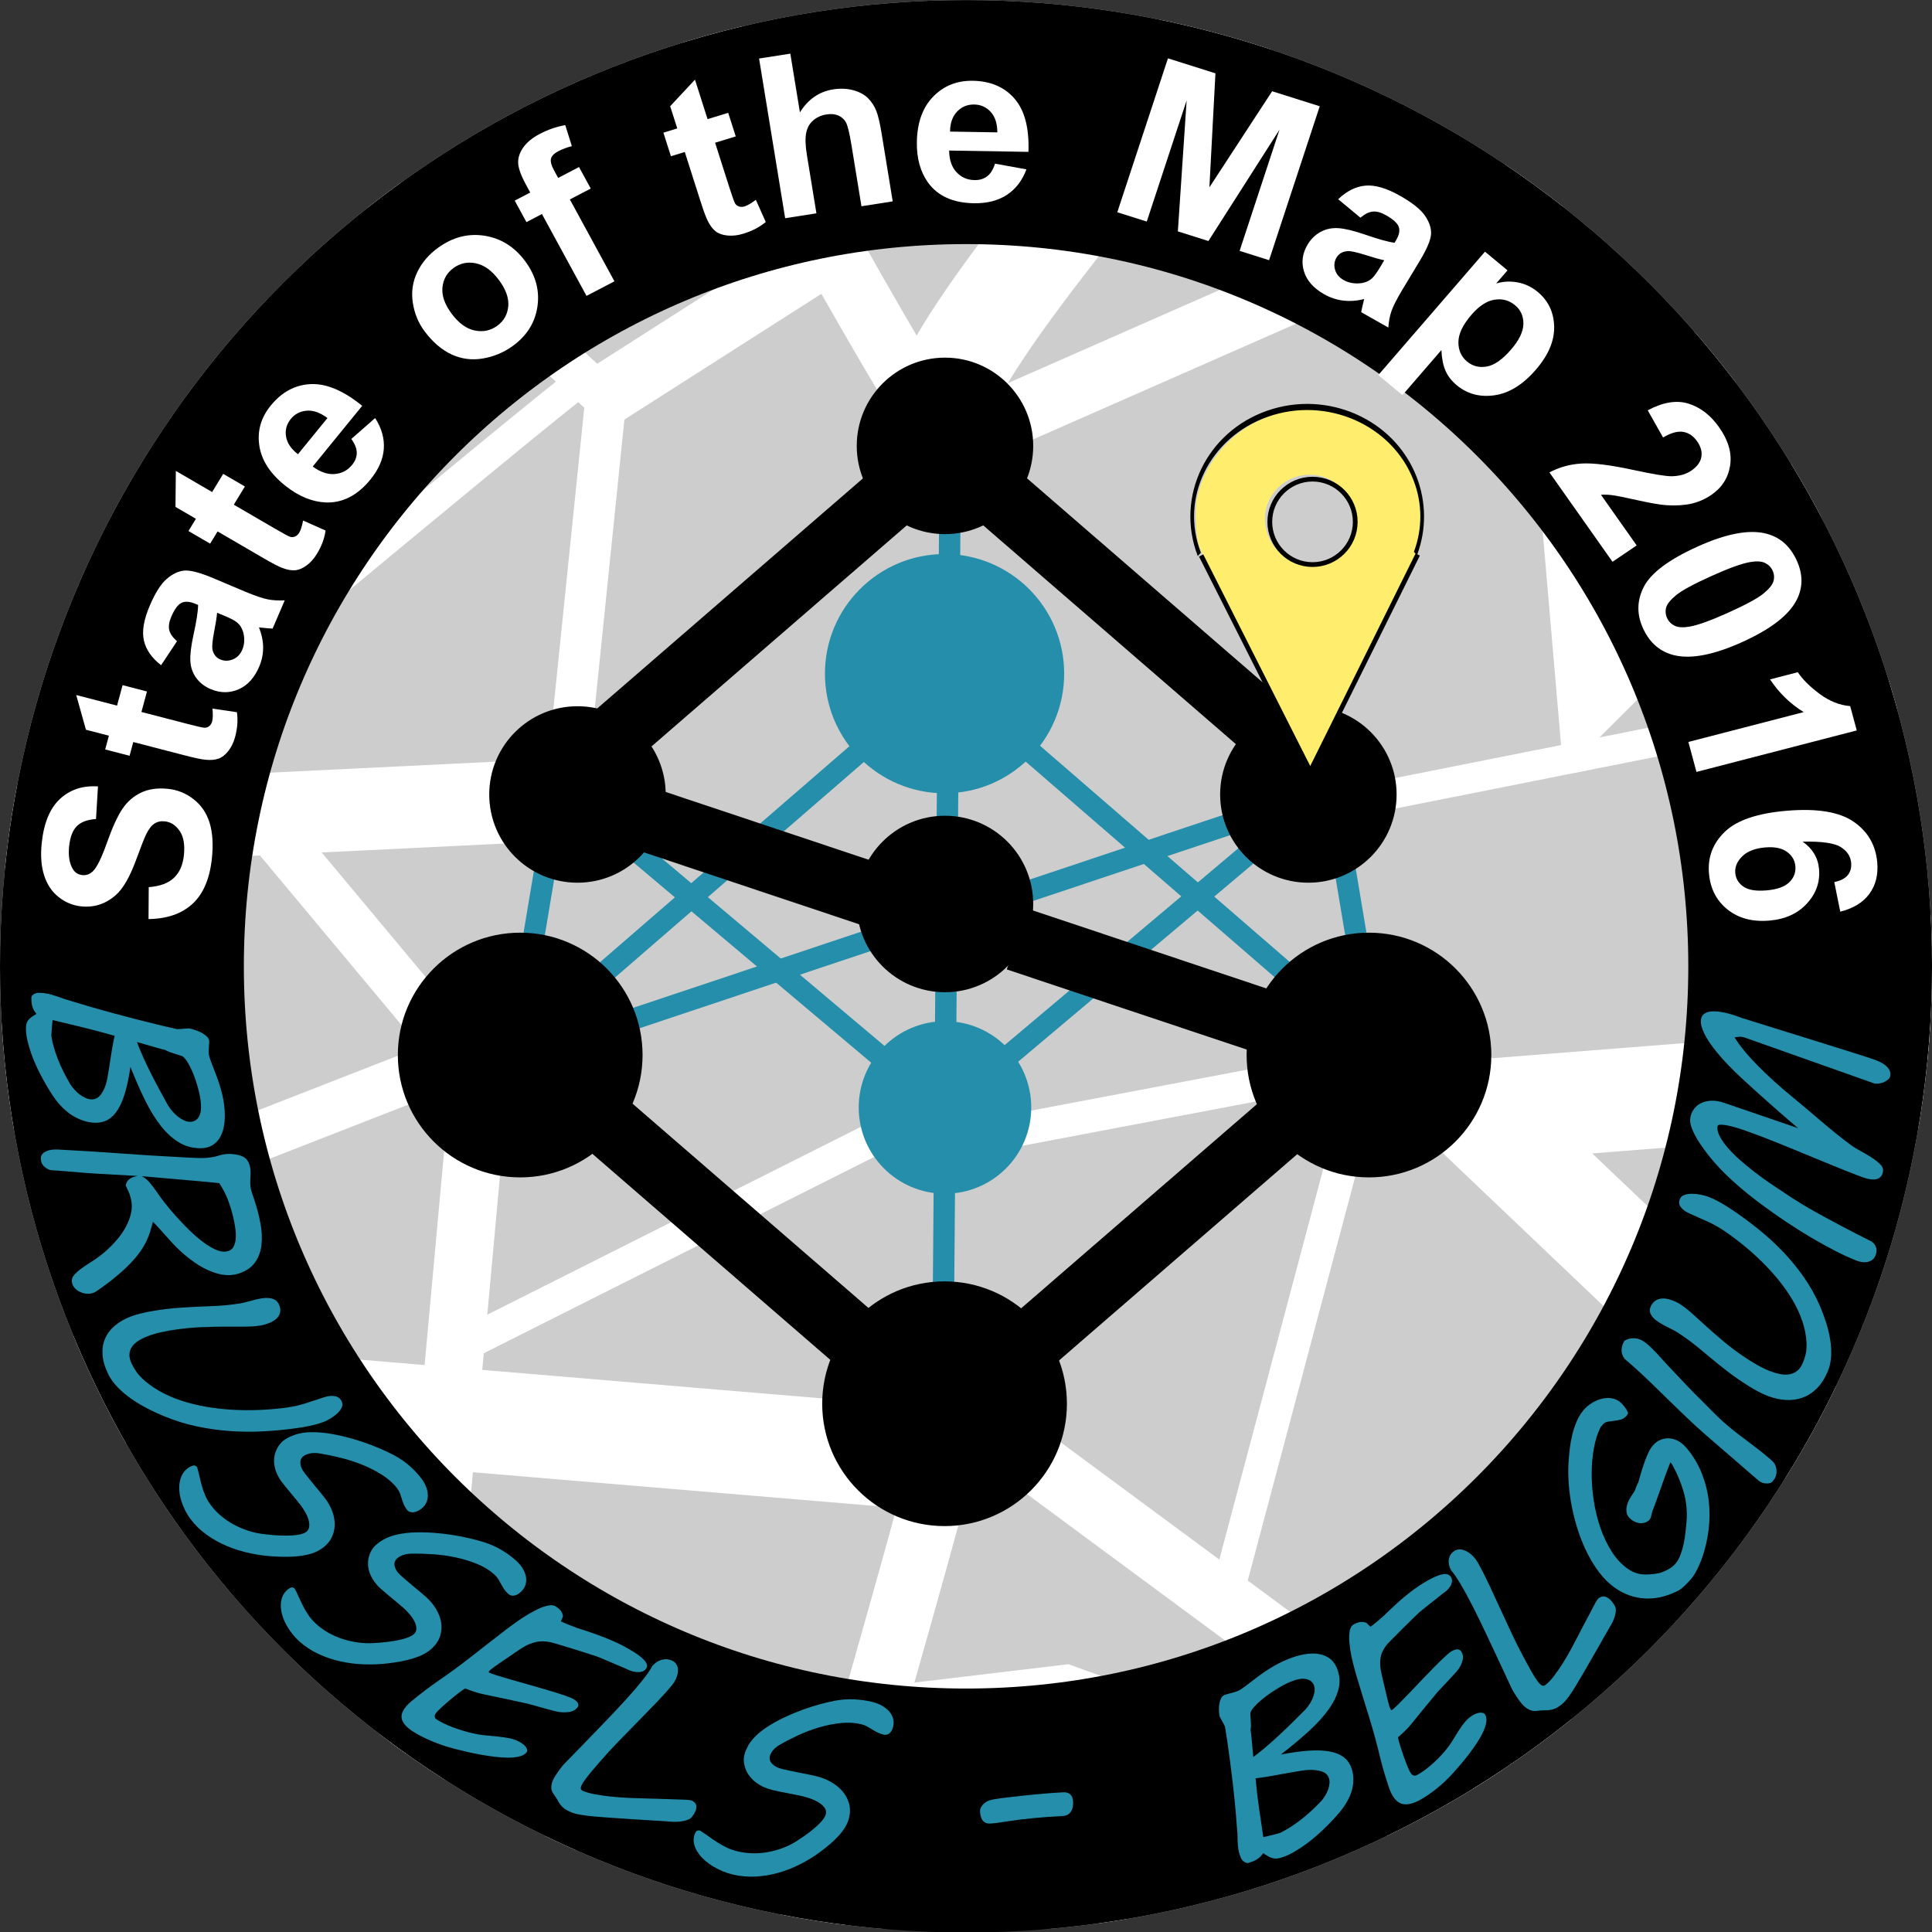 <?xml version="1.0" encoding="UTF-8" standalone="no"?>
<!-- Created with Inkscape (http://www.inkscape.org/) -->

<svg
   xmlns:dc="http://purl.org/dc/elements/1.1/"
   xmlns:cc="http://creativecommons.org/ns#"
   xmlns:rdf="http://www.w3.org/1999/02/22-rdf-syntax-ns#"
   xmlns:svg="http://www.w3.org/2000/svg"
   xmlns="http://www.w3.org/2000/svg"
   xmlns:sodipodi="http://sodipodi.sourceforge.net/DTD/sodipodi-0.dtd"
   xmlns:inkscape="http://www.inkscape.org/namespaces/inkscape"
   width="451.346"
   height="451.346"
   id="svg2"
   version="1.1"
   inkscape:version="0.48.2 r9819"
   sodipodi:docname="SOTM2016_Routomium_Button.svg"
   inkscape:export-filename="D:\Tanja\Dokumente\Freigabe\StateOfTheMap_11.png"
   inkscape:export-xdpi="300"
   inkscape:export-ydpi="300">
  <rect width="100%" height="100%" fill="#333333" stroke="none"/>
  <defs
     id="defs4">
    <inkscape:path-effect
       effect="spiro"
       id="path-effect3242"
       is_visible="true" />
    <inkscape:path-effect
       effect="spiro"
       id="path-effect3163"
       is_visible="true" />
    <clipPath
       clipPathUnits="userSpaceOnUse"
       id="clipPath4086">
      <rect
         style="fill:#ffed6d;fill-opacity:1;stroke:none"
         id="rect4088"
         width="682.854"
         height="464.133"
         x="-0.063"
         y="280.061" />
    </clipPath>
    <clipPath
       clipPathUnits="userSpaceOnUse"
       id="clipPath4300">
      <path
         sodipodi:type="arc"
         style="fill:#ffffff;fill-opacity:1;stroke:none"
         id="path4302"
         sodipodi:cx="296.875"
         sodipodi:cy="210.87106"
         sodipodi:rx="138.28125"
         sodipodi:ry="136.71875"
         d="m 435.156,210.871 a 138.281,136.719 0 1 1 -276.562,0 138.281,136.719 0 1 1 276.562,0 z"
         transform="matrix(1.632,0,0,1.651,-162.732,-109.756)" />
    </clipPath>
  </defs>
  <sodipodi:namedview
     id="base"
     pagecolor="#ffffff"
     bordercolor="#666666"
     borderopacity="1.0"
     inkscape:pageopacity="0.0"
     inkscape:pageshadow="2"
     inkscape:zoom="0.70710678"
     inkscape:cx="444.38463"
     inkscape:cy="31.921766"
     inkscape:document-units="px"
     inkscape:current-layer="layer1"
     showgrid="true"
     inkscape:showpageshadow="false"
     showborder="true"
     inkscape:window-width="1680"
     inkscape:window-height="988"
     inkscape:window-x="-8"
     inkscape:window-y="-8"
     inkscape:window-maximized="1"
     showguides="true"
     inkscape:guide-bbox="true"
     width="1052.36px"
     units="mm"
     borderlayer="true">
    <inkscape:grid
       type="xygrid"
       id="grid3894"
       empspacing="5"
       visible="true"
       enabled="false"
       snapvisiblegridlinesonly="true"
       color="#8c8c8c"
       opacity="0.125"
       empcolor="#737373"
       empopacity="0.251"
       spacingx="10px"
       spacingy="10px" />
  </sodipodi:namedview>
  <g
     inkscape:groupmode="layer"
     id="layer8"
     inkscape:label="Hintergrund grau"
     style="display:none"
     transform="translate(0,-292.748)" />
  <g
     style="display:none"
     inkscape:label="Straßen weiß"
     id="g4204"
     inkscape:groupmode="layer"
     transform="translate(0,-292.748)" />
  <g
     inkscape:groupmode="layer"
     id="layer3"
     inkscape:label="Ebene"
     transform="translate(0,-12.65)" />
  <g
     style="display:none"
     inkscape:label="Atomium Linien Farbe 1+ Kontur"
     id="g5753"
     inkscape:groupmode="layer"
     transform="translate(0,-292.748)" />
  <g
     style="display:none"
     transform="translate(0,-601.015)"
     id="g5747"
     inkscape:groupmode="layer"
     inkscape:label="Atomium Punkte Farbe 1+Kontur" />
  <g
     inkscape:groupmode="layer"
     id="g3963"
     inkscape:label="Linien-S_schwarz"
     style="display:none"
     transform="translate(0,-292.748)" />
  <g
     inkscape:label="Punkt-S_schwarz"
     inkscape:groupmode="layer"
     id="g3947"
     transform="translate(0,-601.015)"
     style="display:none" />
  <g
     inkscape:groupmode="layer"
     id="layer2"
     inkscape:label="Schrift kurz_schwarz"
     style="display:none"
     transform="translate(0,-292.748)" />
  <g
     inkscape:groupmode="layer"
     id="layer10"
     inkscape:label="Balken weiß"
     style="display:none"
     transform="translate(0,-292.748)" />
  <g
     inkscape:groupmode="layer"
     id="layer6"
     inkscape:label="Schrift lang_Farbe 1"
     style="display:none"
     transform="translate(0,-292.748)" />
  <g
     inkscape:groupmode="layer"
     id="layer7"
     inkscape:label="Rahmen"
     style="display:none"
     transform="translate(0,-292.748)" />
  <g
     inkscape:groupmode="layer"
     id="layer4"
     inkscape:label="Marker_Farbe 1"
     style="display:inline"
     transform="translate(0,-292.748)" />
  <g
     inkscape:groupmode="layer"
     id="layer1"
     inkscape:label="Ebene#1"
     transform="translate(0,-12.65)">
    <g
       id="g4196"
       clip-path="url(#clipPath4300)"
       transform="translate(-96.093,-8.2296e-4)">
      <path
         inkscape:connector-curvature="0"
         id="rect4271"
         d="m 20.152,289.207 0,454.182 672.694,0 0,-454.182 -672.694,0 z"
         style="fill:#cdcdcd;fill-opacity:1;stroke:none;display:inline"
         transform="translate(0,-280.098)" />
      <path
         style="fill:none;stroke:#ffffff;stroke-width:19.207;stroke-linecap:butt;stroke-linejoin:miter;stroke-miterlimit:4;stroke-opacity:1;stroke-dasharray:none;display:inline"
         d="M 227.835,479.521 94.195,486.04"
         id="path4206"
         inkscape:connector-curvature="0"
         transform="translate(0,-280.098)" />
      <path
         style="fill:none;stroke:#ffffff;stroke-width:14.405;stroke-linecap:butt;stroke-linejoin:miter;stroke-miterlimit:4;stroke-opacity:1;stroke-dasharray:none;display:inline"
         d="m 318.014,395.861 c -5.432,0 -103.218,-183.619 -103.218,-183.619"
         id="path4208"
         inkscape:connector-curvature="0"
         transform="translate(0,-280.098)" />
      <path
         style="fill:none;stroke:#ffffff;stroke-width:7;stroke-linecap:butt;stroke-linejoin:miter;stroke-miterlimit:4;stroke-opacity:1;stroke-dasharray:none;display:inline"
         d="M 409.281,480.608 906.363,381.848"
         id="path4210"
         inkscape:connector-curvature="0"
         sodipodi:nodetypes="cc"
         transform="translate(0,-280.098)" />
      <path
         style="fill:none;stroke:#ffffff;stroke-width:14.405;stroke-linecap:butt;stroke-linejoin:miter;stroke-miterlimit:4;stroke-opacity:1;stroke-dasharray:none;display:inline"
         d="M 329.966,628.372 575.515,809.818"
         id="path4212"
         inkscape:connector-curvature="0"
         transform="translate(0,-280.098)" />
      <path
         style="fill:none;stroke:#ffffff;stroke-width:13.514;stroke-linecap:butt;stroke-linejoin:miter;stroke-miterlimit:4;stroke-opacity:1;stroke-dasharray:none;display:inline"
         d="M 208.723,538.833 182.843,822.28"
         id="path4214"
         inkscape:connector-curvature="0"
         transform="translate(0,-280.098)" />
      <path
         sodipodi:nodetypes="cc"
         style="fill:none;stroke:#ffffff;stroke-width:24.009;stroke-linecap:butt;stroke-linejoin:miter;stroke-miterlimit:4;stroke-opacity:1;stroke-dasharray:none;display:inline"
         d="M 315.841,633.804 97.782,615.524"
         id="path4216"
         inkscape:connector-curvature="0"
         transform="translate(0,-280.098)" />
      <path
         style="fill:none;stroke:#ffffff;stroke-width:9.603;stroke-linecap:butt;stroke-linejoin:miter;stroke-miterlimit:4;stroke-opacity:1;stroke-dasharray:none;display:inline"
         d="m 228.921,470.829 8.692,-84.747 -131.467,-120.602"
         id="path4218"
         inkscape:connector-curvature="0"
         transform="translate(0,-280.098)" />
      <path
         style="fill:none;stroke:#ffffff;stroke-width:14.405;stroke-linecap:butt;stroke-linejoin:miter;stroke-miterlimit:4;stroke-opacity:1;stroke-dasharray:none;display:inline"
         d="m 237.613,384.996 51.066,-32.595"
         id="path4220"
         inkscape:connector-curvature="0"
         transform="translate(0,-280.098)" />
      <path
         style="fill:none;stroke:#ffffff;stroke-width:14.405;stroke-linecap:butt;stroke-linejoin:miter;stroke-miterlimit:4;stroke-opacity:1;stroke-dasharray:none;display:inline"
         d="M 323.447,393.688 703.722,226.366"
         id="path4222"
         inkscape:connector-curvature="0"
         transform="translate(0,-280.098)" />
      <path
         style="fill:none;stroke:#ffffff;stroke-width:24.009;stroke-linecap:butt;stroke-linejoin:miter;stroke-miterlimit:4;stroke-opacity:1;stroke-dasharray:none;display:inline"
         d="m 316.928,384.996 c 8.692,-28.249 136.899,-167.321 136.899,-167.321"
         id="path4224"
         inkscape:connector-curvature="0"
         transform="translate(0,-280.098)" />
      <path
         style="fill:none;stroke:#ffffff;stroke-width:14.405;stroke-linecap:butt;stroke-linejoin:miter;stroke-miterlimit:4;stroke-opacity:1;stroke-dasharray:none;display:inline"
         d="m 370.167,313.287 44.547,39.114"
         id="path4226"
         inkscape:connector-curvature="0"
         transform="translate(0,-280.098)" />
      <path
         style="fill:none;stroke:#ffffff;stroke-width:24.009;stroke-linecap:butt;stroke-linejoin:miter;stroke-miterlimit:4;stroke-opacity:1;stroke-dasharray:none;display:inline"
         d="M 428.838,541.452 713.262,812.098"
         id="path4228"
         inkscape:connector-curvature="0"
         sodipodi:nodetypes="cc"
         transform="translate(0,-280.098)" />
      <path
         style="fill:none;stroke:#ffffff;stroke-width:14.405;stroke-linecap:butt;stroke-linejoin:miter;stroke-miterlimit:4;stroke-opacity:1;stroke-dasharray:none;display:inline"
         d="M 439.703,708.773 565.737,671.832"
         id="path4230"
         inkscape:connector-curvature="0"
         transform="translate(0,-280.098)" />
      <path
         style="fill:none;stroke:#ffffff;stroke-width:15;stroke-linecap:butt;stroke-linejoin:miter;stroke-miterlimit:4;stroke-opacity:1;stroke-dasharray:none;display:inline"
         d="m 315.841,634.891 c 0,4.346 -58.671,206.435 -58.671,206.435"
         id="path4232"
         inkscape:connector-curvature="0"
         transform="translate(0,-280.098)" />
      <path
         style="fill:none;stroke:#ffffff;stroke-width:14.405;stroke-linecap:butt;stroke-linejoin:miter;stroke-miterlimit:4;stroke-opacity:1;stroke-dasharray:none;display:inline"
         d="m 248.478,704.427 42.374,14.125"
         id="path4234"
         inkscape:connector-curvature="0"
         transform="translate(0,-280.098)" />
      <path
         style="fill:none;stroke:#ffffff;stroke-width:10;stroke-linecap:butt;stroke-linejoin:miter;stroke-miterlimit:4;stroke-opacity:1;stroke-dasharray:none;display:inline"
         d="M 277.814,779.396 474.471,734.849"
         id="path4236"
         inkscape:connector-curvature="0"
         transform="translate(0,-280.098)" />
      <path
         style="fill:none;stroke:#ffffff;stroke-width:7;stroke-linecap:butt;stroke-linejoin:miter;stroke-miterlimit:4;stroke-opacity:1;stroke-dasharray:none;display:inline"
         d="m 301.717,690.302 41.374,-4.933 37.941,167.908"
         id="path4238"
         inkscape:connector-curvature="0"
         sodipodi:nodetypes="ccc"
         transform="translate(0,-280.098)" />
      <path
         style="fill:none;stroke:#ffffff;stroke-width:13.765;stroke-linecap:butt;stroke-linejoin:miter;stroke-miterlimit:4;stroke-opacity:1;stroke-dasharray:none;display:inline"
         d="m 832.918,297.177 c 0,0 -365.978,86.831 -372.349,86.831 l 6.371,74.103 100.871,-100.496"
         id="path4240"
         inkscape:connector-curvature="0"
         sodipodi:nodetypes="cccc"
         transform="translate(0,-280.098)" />
      <path
         style="fill:none;stroke:#ffffff;stroke-width:14.405;stroke-linecap:butt;stroke-linejoin:miter;stroke-miterlimit:4;stroke-opacity:1;stroke-dasharray:none;display:inline"
         d="m 573.342,282.865 -9.778,80.401"
         id="path4242"
         inkscape:connector-curvature="0"
         transform="translate(0,-280.098)" />
      <path
         style="fill:none;stroke:#ffffff;stroke-width:7;stroke-linecap:butt;stroke-linejoin:miter;stroke-miterlimit:4;stroke-opacity:1;stroke-dasharray:none;display:inline"
         d="M 233.267,380.65 C 221.316,389.342 101.801,489.3 101.801,489.3"
         id="path4244"
         inkscape:connector-curvature="0"
         transform="translate(0,-280.098)" />
      <path
         style="fill:none;stroke:#ffffff;stroke-width:14.405;stroke-linecap:butt;stroke-linejoin:miter;stroke-miterlimit:4;stroke-opacity:1;stroke-dasharray:none;display:inline"
         d="M 197.413,659.88 C 190.894,651.188 78.984,521.895 78.984,521.895"
         id="path4246"
         inkscape:connector-curvature="0"
         transform="translate(0,-280.098)" />
      <path
         style="fill:none;stroke:#ffffff;stroke-width:7.04;stroke-linecap:butt;stroke-linejoin:miter;stroke-miterlimit:4;stroke-opacity:1;stroke-dasharray:none;display:inline"
         d="m 253.075,700.265 -60.588,53.634"
         id="path4248"
         inkscape:connector-curvature="0"
         transform="translate(0,-280.098)" />
      <path
         style="fill:none;stroke:#ffffff;stroke-width:12.5;stroke-linecap:butt;stroke-linejoin:miter;stroke-miterlimit:4;stroke-opacity:1;stroke-dasharray:none;display:inline"
         d="m 343.677,687.447 130.794,47.402"
         id="path4250"
         inkscape:connector-curvature="0"
         sodipodi:nodetypes="cc"
         transform="translate(0,-280.098)" />
      <path
         style="fill:none;stroke:#ffffff;stroke-width:24;stroke-linecap:butt;stroke-linejoin:miter;stroke-miterlimit:4;stroke-opacity:1;stroke-dasharray:none;display:inline"
         d="M 440.789,552.317 877.013,517.933"
         id="path4252"
         inkscape:connector-curvature="0"
         sodipodi:nodetypes="cc"
         transform="translate(0,-280.098)" />
      <path
         style="fill:none;stroke:#ffffff;stroke-width:14.405;stroke-linecap:butt;stroke-linejoin:miter;stroke-miterlimit:4;stroke-opacity:1;stroke-dasharray:none;display:inline"
         d="m 545.093,540.365 c 6.519,-27.163 28.249,-92.353 28.249,-92.353"
         id="path4254"
         inkscape:connector-curvature="0"
         transform="translate(0,-280.098)" />
      <path
         style="fill:none;stroke:#ffffff;stroke-width:7;stroke-linecap:butt;stroke-linejoin:miter;stroke-miterlimit:4;stroke-opacity:1;stroke-dasharray:none;display:inline"
         d="m 196.326,695.735 -88.007,45.633"
         id="path4256"
         inkscape:connector-curvature="0"
         transform="translate(0,-280.098)" />
      <path
         style="fill:none;stroke:#ffffff;stroke-width:0.768px;stroke-linecap:butt;stroke-linejoin:miter;stroke-opacity:1;display:inline"
         d="m 399.502,545.255 c -1.992,0 -3.984,0 -5.976,0"
         id="path4258"
         inkscape:connector-curvature="0"
         transform="translate(0,-280.098)" />
      <path
         style="fill:none;stroke:#ffffff;stroke-width:7.683;stroke-linecap:butt;stroke-linejoin:miter;stroke-miterlimit:4;stroke-opacity:1;stroke-dasharray:none;display:inline"
         d="M 316.928,559.922 411.454,541.995"
         id="path4260"
         inkscape:connector-curvature="0"
         transform="translate(0,-280.098)" />
      <path
         style="fill:none;stroke:#ffffff;stroke-width:7.683;stroke-linecap:butt;stroke-linejoin:miter;stroke-miterlimit:4;stroke-opacity:1;stroke-dasharray:none;display:inline"
         d="m 303.347,557.206 -97.242,48.893"
         id="path4262"
         inkscape:connector-curvature="0"
         transform="translate(0,-280.098)" />
      <path
         style="fill:none;stroke:#ffffff;stroke-width:11.524;stroke-linecap:butt;stroke-linejoin:miter;stroke-miterlimit:4;stroke-opacity:1;stroke-dasharray:none;display:inline"
         d="M 205.562,541.995 156.126,482.781"
         id="path4264"
         inkscape:connector-curvature="0"
         transform="translate(0,-280.098)" />
      <path
         style="fill:none;stroke:#ffffff;stroke-width:11.524;stroke-linecap:butt;stroke-linejoin:miter;stroke-miterlimit:4;stroke-opacity:1;stroke-dasharray:none;display:inline"
         d="m 199.586,541.452 -79.315,30.965"
         id="path4266"
         inkscape:connector-curvature="0"
         transform="translate(0,-280.098)" />
      <path
         style="fill:none;stroke:#ffffff;stroke-width:7.683;stroke-linecap:butt;stroke-linejoin:miter;stroke-miterlimit:4;stroke-opacity:1;stroke-dasharray:none;display:inline"
         d="M 381.575,669.659 413.083,551.23"
         id="path4268"
         inkscape:connector-curvature="0"
         transform="translate(0,-280.098)" />
      <path
         inkscape:connector-curvature="0"
         id="path5755"
         d="m 227.247,528.647 71.631,-62.028"
         style="fill:none;stroke:#258eaa;stroke-width:5;stroke-linecap:butt;stroke-linejoin:miter;stroke-miterlimit:4;stroke-opacity:1;stroke-dasharray:none;display:inline"
         transform="translate(0,-280.098)" />
      <path
         style="fill:none;stroke:#258eaa;stroke-width:5;stroke-linecap:butt;stroke-linejoin:miter;stroke-miterlimit:4;stroke-opacity:1;stroke-dasharray:none;display:inline"
         d="m 220.372,514.011 4.328,-25.84"
         id="path5757"
         inkscape:connector-curvature="0"
         transform="translate(0,-280.098)" />
      <path
         inkscape:connector-curvature="0"
         id="path5759"
         d="m 244.274,491.128 58.319,49.12"
         style="fill:none;stroke:#258eaa;stroke-width:5;stroke-linecap:butt;stroke-linejoin:miter;stroke-miterlimit:4;stroke-opacity:1;stroke-dasharray:none;display:inline"
         transform="translate(0,-280.098)" />
      <path
         inkscape:connector-curvature="0"
         id="path5761"
         d="m 300.05,512.11 -57.073,19.064"
         style="fill:none;stroke:#258eaa;stroke-width:5;stroke-linecap:butt;stroke-linejoin:miter;stroke-miterlimit:4;stroke-opacity:1;stroke-dasharray:none;display:inline"
         transform="translate(0,-280.098)" />
      <path
         style="fill:none;stroke:#258eaa;stroke-width:5;stroke-linecap:butt;stroke-linejoin:miter;stroke-miterlimit:4;stroke-opacity:1;stroke-dasharray:none;display:inline"
         d="M 406.476,528.647 334.844,466.62"
         id="path5763"
         inkscape:connector-curvature="0"
         transform="translate(0,-280.098)" />
      <path
         inkscape:connector-curvature="0"
         id="path5765"
         d="m 413.35,514.011 -4.328,-25.84"
         style="fill:none;stroke:#258eaa;stroke-width:5;stroke-linecap:butt;stroke-linejoin:miter;stroke-miterlimit:4;stroke-opacity:1;stroke-dasharray:none;display:inline"
         transform="translate(0,-280.098)" />
      <path
         inkscape:connector-curvature="0"
         id="path5767"
         d="M 389.209,483.3 332.136,502.364"
         style="fill:none;stroke:#258eaa;stroke-width:5;stroke-linecap:butt;stroke-linejoin:miter;stroke-miterlimit:4;stroke-opacity:1;stroke-dasharray:none;display:inline"
         transform="translate(0,-280.098)" />
      <path
         style="fill:none;stroke:#258eaa;stroke-width:5;stroke-linecap:butt;stroke-linejoin:miter;stroke-miterlimit:4;stroke-opacity:1;stroke-dasharray:none;display:inline"
         d="m 389.024,491.128 -58.319,49.12"
         id="path5769"
         inkscape:connector-curvature="0"
         transform="translate(0,-280.098)" />
      <path
         style="fill:none;stroke:#258eaa;stroke-width:5;stroke-linecap:butt;stroke-linejoin:miter;stroke-miterlimit:4;stroke-opacity:1;stroke-dasharray:none;display:inline"
         d="m 317.962,416.389 -1.474,180.757"
         id="path5771"
         inkscape:connector-curvature="0"
         transform="translate(0,-280.098)" />
      <path
         sodipodi:type="arc"
         style="fill:#258eaa;fill-opacity:1;fill-rule:evenodd;stroke:none;display:inline"
         id="path5749"
         sodipodi:cx="218.125"
         sodipodi:cy="203.34448"
         sodipodi:rx="21.8321"
         sodipodi:ry="21.8321"
         d="m 239.957,203.344 c 0,12.058 -9.775,21.832 -21.832,21.832 -12.058,0 -21.832,-9.775 -21.832,-21.832 0,-12.058 9.775,-21.832 21.832,-21.832 12.058,0 21.832,9.775 21.832,21.832 z"
         transform="matrix(0.923,0,0,0.923,115.526,83.683)" />
      <path
         sodipodi:type="arc"
         style="fill:#258eaa;fill-opacity:1;fill-rule:evenodd;stroke:none;display:inline"
         id="path5751"
         sodipodi:cx="218.125"
         sodipodi:cy="203.34448"
         sodipodi:rx="21.8321"
         sodipodi:ry="21.8321"
         d="m 239.957,203.344 c 0,12.058 -9.775,21.832 -21.832,21.832 -12.058,0 -21.832,-9.775 -21.832,-21.832 0,-12.058 9.775,-21.832 21.832,-21.832 12.058,0 21.832,9.775 21.832,21.832 z"
         transform="matrix(1.28,0,0,1.28,37.556,-90.25)" />
      <path
         inkscape:connector-curvature="0"
         id="path3965"
         d="m 234.545,469.106 71.631,-62.028"
         style="fill:none;stroke:#000000;stroke-width:15;stroke-linecap:butt;stroke-linejoin:miter;stroke-miterlimit:4;stroke-opacity:1;stroke-dasharray:none;display:inline"
         transform="translate(0,-280.098)" />
      <path
         inkscape:connector-curvature="0"
         id="path3967"
         d="m 244.513,483.3 57.073,19.064"
         style="fill:none;stroke:#000000;stroke-width:15;stroke-linecap:butt;stroke-linejoin:miter;stroke-miterlimit:4;stroke-opacity:1;stroke-dasharray:none;display:inline"
         transform="translate(0,-280.098)" />
      <path
         style="fill:none;stroke:#000000;stroke-width:15;stroke-linecap:butt;stroke-linejoin:miter;stroke-miterlimit:4;stroke-opacity:1;stroke-dasharray:none;display:inline"
         d="M 307.329,615.462 235.698,553.434"
         id="path3969"
         inkscape:connector-curvature="0"
         transform="translate(0,-280.098)" />
      <path
         style="fill:none;stroke:#000000;stroke-width:15;stroke-linecap:butt;stroke-linejoin:miter;stroke-miterlimit:4;stroke-opacity:1;stroke-dasharray:none;display:inline"
         d="M 399.177,469.106 327.546,407.079"
         id="path3971"
         inkscape:connector-curvature="0"
         transform="translate(0,-280.098)" />
      <path
         inkscape:connector-curvature="0"
         id="path3973"
         d="m 333.672,512.11 57.073,19.064"
         style="fill:none;stroke:#000000;stroke-width:15;stroke-linecap:butt;stroke-linejoin:miter;stroke-miterlimit:4;stroke-opacity:1;stroke-dasharray:none;display:inline"
         transform="translate(0,-280.098)" />
      <path
         inkscape:connector-curvature="0"
         id="path3975"
         d="M 326.393,615.462 398.025,553.434"
         style="fill:none;stroke:#000000;stroke-width:15;stroke-linecap:butt;stroke-linejoin:miter;stroke-miterlimit:4;stroke-opacity:1;stroke-dasharray:none;display:inline"
         transform="translate(0,-280.098)" />
      <path
         transform="matrix(0.923,0,0,0.923,115.526,-70.872)"
         d="m 239.957,203.344 c 0,12.058 -9.775,21.832 -21.832,21.832 -12.058,0 -21.832,-9.775 -21.832,-21.832 0,-12.058 9.775,-21.832 21.832,-21.832 12.058,0 21.832,9.775 21.832,21.832 z"
         sodipodi:ry="21.8321"
         sodipodi:rx="21.8321"
         sodipodi:cy="203.34448"
         sodipodi:cx="218.125"
         id="path3949"
         style="fill:#000000;fill-opacity:1;fill-rule:evenodd;stroke:#000000;stroke-opacity:1;display:inline"
         sodipodi:type="arc" />
      <path
         sodipodi:type="arc"
         style="fill:#000000;fill-opacity:1;fill-rule:evenodd;stroke:#000000;stroke-opacity:1;display:inline"
         id="path3951"
         sodipodi:cx="218.125"
         sodipodi:cy="203.34448"
         sodipodi:rx="21.8321"
         sodipodi:ry="21.8321"
         d="m 239.957,203.344 c 0,12.058 -9.775,21.832 -21.832,21.832 -12.058,0 -21.832,-9.775 -21.832,-21.832 0,-12.058 9.775,-21.832 21.832,-21.832 12.058,0 21.832,9.775 21.832,21.832 z"
         transform="matrix(0.923,0,0,0.923,200.42,10.565)" />
      <path
         transform="matrix(0.923,0,0,0.923,29.671,10.565)"
         d="m 239.957,203.344 c 0,12.058 -9.775,21.832 -21.832,21.832 -12.058,0 -21.832,-9.775 -21.832,-21.832 0,-12.058 9.775,-21.832 21.832,-21.832 12.058,0 21.832,9.775 21.832,21.832 z"
         sodipodi:ry="21.8321"
         sodipodi:rx="21.8321"
         sodipodi:cy="203.34448"
         sodipodi:cx="218.125"
         id="path3953"
         style="fill:#000000;fill-opacity:1;fill-rule:evenodd;stroke:#000000;stroke-opacity:1;display:inline"
         sodipodi:type="arc" />
      <path
         sodipodi:type="arc"
         style="fill:#000000;fill-opacity:1;fill-rule:evenodd;stroke:#000000;stroke-opacity:1;display:inline"
         id="path3955"
         sodipodi:cx="218.125"
         sodipodi:cy="203.34448"
         sodipodi:rx="21.8321"
         sodipodi:ry="21.8321"
         d="m 239.957,203.344 c 0,12.058 -9.775,21.832 -21.832,21.832 -12.058,0 -21.832,-9.775 -21.832,-21.832 0,-12.058 9.775,-21.832 21.832,-21.832 12.058,0 21.832,9.775 21.832,21.832 z"
         transform="matrix(0.923,0,0,0.923,115.526,36.148)" />
      <path
         sodipodi:type="arc"
         style="fill:#000000;fill-opacity:1;fill-rule:evenodd;stroke:#000000;stroke-opacity:1;display:inline"
         id="path3957"
         sodipodi:cx="218.125"
         sodipodi:cy="203.34448"
         sodipodi:rx="21.8321"
         sodipodi:ry="21.8321"
         d="m 239.957,203.344 c 0,12.058 -9.775,21.832 -21.832,21.832 -12.058,0 -21.832,-9.775 -21.832,-21.832 0,-12.058 9.775,-21.832 21.832,-21.832 12.058,0 21.832,9.775 21.832,21.832 z"
         transform="matrix(1.28,0,0,1.28,136.706,-1.157)" />
      <path
         transform="matrix(1.28,0,0,1.28,-61.58,-1.157)"
         d="m 239.957,203.344 c 0,12.058 -9.775,21.832 -21.832,21.832 -12.058,0 -21.832,-9.775 -21.832,-21.832 0,-12.058 9.775,-21.832 21.832,-21.832 12.058,0 21.832,9.775 21.832,21.832 z"
         sodipodi:ry="21.8321"
         sodipodi:rx="21.8321"
         sodipodi:cy="203.34448"
         sodipodi:cx="218.125"
         id="path3959"
         style="fill:#000000;fill-opacity:1;fill-rule:evenodd;stroke:#000000;stroke-opacity:1;display:inline"
         sodipodi:type="arc" />
      <path
         sodipodi:type="arc"
         style="fill:#000000;fill-opacity:1;fill-rule:evenodd;stroke:#000000;stroke-opacity:1;display:inline"
         id="path3961"
         sodipodi:cx="218.125"
         sodipodi:cy="203.34448"
         sodipodi:rx="21.8321"
         sodipodi:ry="21.8321"
         d="m 239.957,203.344 c 0,12.058 -9.775,21.832 -21.832,21.832 -12.058,0 -21.832,-9.775 -21.832,-21.832 0,-12.058 9.775,-21.832 21.832,-21.832 12.058,0 21.832,9.775 21.832,21.832 z"
         transform="matrix(1.28,0,0,1.28,37.556,80.306)" />
      <g
         transform="matrix(2.225,0,0,2.225,-1094.31,-1172.34)"
         id="g3972"
         style="display:inline">
        <path
           style="fill:#ffed6d;fill-opacity:1;stroke:none;display:inline"
           d="m 668.487,605.196 c -2.216,-4.386 -4.82,-9.492 -5.739,-11.314 -0.919,-1.822 -1.774,-3.703 -1.886,-4.116 -0.305,-1.128 -0.406,-3.711 -0.16,-4.897 0.69,-3.336 3.082,-6.437 6.213,-7.992 1.832,-0.91 3.531,-1.349 5.674,-1.343 2.532,0.007 4.721,0.731 6.824,2.138 2.289,1.531 3.84,3.792 4.634,6.535 0.397,1.372 0.403,4.57 0.008,5.943 -0.254,0.884 -1.776,4.115 -8.897,17.911 l -2.576,4.991 -4.147,-7.804 z m 5.851,-13.814 c 0.985,-0.451 1.511,-0.879 2.007,-1.635 1.119,-1.705 1.121,-3.676 0.005,-5.302 -2.239,-3.262 -7.249,-2.422 -8.361,1.402 -0.443,1.525 0.046,3.423 1.174,4.55 1.348,1.348 3.49,1.756 5.174,0.985 l 0,0 z"
           id="path3974"
           inkscape:connector-curvature="0"
           sodipodi:nodetypes="csssscssssccccscssccc" />
        <path
           style="fill:none;stroke:#000000;stroke-width:0.5;stroke-linecap:butt;stroke-linejoin:miter;stroke-miterlimit:4;stroke-opacity:1;stroke-dasharray:none"
           d="m 672.637,613.677 -11.509,-22.774"
           id="path3976"
           inkscape:connector-curvature="0"
           sodipodi:nodetypes="cc" />
        <path
           sodipodi:type="arc"
           style="fill:none;stroke:#000000;stroke-width:0.278;stroke-miterlimit:4;stroke-opacity:1;stroke-dasharray:none"
           id="path3978"
           sodipodi:cx="694.5"
           sodipodi:cy="589.87573"
           sodipodi:rx="2.4962864"
           sodipodi:ry="2.4962864"
           d="m 696.996,589.876 c 0,1.379 -1.118,2.496 -2.496,2.496 -1.379,0 -2.496,-1.118 -2.496,-2.496 0,-1.379 1.118,-2.496 2.496,-2.496 1.379,0 2.496,1.118 2.496,2.496 z"
           transform="matrix(1.797,0,0,1.797,-575.194,-472.634)" />
        <path
           sodipodi:type="arc"
           style="fill:none;stroke:#000000;stroke-width:0.372;stroke-miterlimit:4;stroke-opacity:1;stroke-dasharray:none"
           id="path3980"
           sodipodi:cx="672.0625"
           sodipodi:cy="582.18823"
           sodipodi:rx="11.5625"
           sodipodi:ry="6.65625"
           d="m 661.211,584.487 c -2.205,-3.45 0.866,-7.276 6.859,-8.545 5.993,-1.269 12.639,0.499 14.844,3.949 0.937,1.466 0.948,3.075 0.033,4.545"
           transform="matrix(1.044,0,0,1.728,-29.368,-419.208)"
           sodipodi:start="2.7890513"
           sodipodi:end="6.6274729"
           sodipodi:open="true" />
        <a
           style="fill:#000000;stroke:#000000;stroke-width:0.5;stroke-miterlimit:4;stroke-opacity:1;stroke-dasharray:none"
           id="a3982">
          <path
             style="fill:#000000;stroke:#000000;stroke-width:0.5;stroke-linecap:butt;stroke-linejoin:miter;stroke-miterlimit:4;stroke-opacity:1;stroke-dasharray:none;marker-end:none"
             d="m 672.529,613.684 11.338,-22.879"
             id="path3984"
             inkscape:connector-curvature="0"
             sodipodi:nodetypes="cc" />
        </a>
      </g>
      <path
         inkscape:connector-curvature="0"
         id="path3076"
         d="m 519.07,518.497 c 0,108.958 -88.328,197.286 -197.286,197.286 -108.958,0 -197.286,-88.328 -197.286,-197.286 0,-108.958 88.328,-197.286 197.286,-197.286 108.958,0 197.286,88.328 197.286,197.286 z"
         style="fill:none;stroke:#000000;stroke-width:57.128;stroke-miterlimit:4;stroke-opacity:1;stroke-dasharray:none;display:inline"
         transform="translate(0,-280.098)" />
      <g
         id="text3194"
         style="font-size:52.778px;font-style:normal;font-weight:normal;line-height:125%;letter-spacing:0px;word-spacing:0px;fill:#ffffff;fill-opacity:1;stroke:none;display:inline;font-family:Sans"
         transform="matrix(-1.021,0,0,-1,504.311,413.743)">
        <path
           inkscape:connector-curvature="0"
           id="path3292"
           style="font-weight:bold;fill:#ffffff;fill-opacity:1;-inkscape-font-specification:Sans Bold"
           d="m 365.837,186.387 -0.045,7.457 c -2.524,0.188 -4.437,0.902 -5.739,2.14 -1.302,1.239 -2.073,3.011 -2.311,5.318 -0.253,2.444 0.074,4.339 0.98,5.684 0.906,1.346 2.051,2.09 3.435,2.233 0.889,0.092 1.672,-0.091 2.349,-0.547 0.678,-0.457 1.314,-1.311 1.91,-2.562 0.399,-0.857 1.155,-2.825 2.268,-5.906 1.428,-3.963 2.962,-6.689 4.602,-8.178 2.306,-2.093 4.946,-2.986 7.92,-2.679 1.914,0.198 3.648,0.925 5.202,2.183 1.554,1.257 2.661,2.952 3.322,5.084 0.661,2.132 0.842,4.642 0.543,7.53 -0.487,4.717 -1.888,8.16 -4.202,10.33 -2.314,2.17 -5.203,3.137 -8.668,2.9 l 0.451,-7.622 c 1.965,-0.125 3.425,-0.678 4.381,-1.659 0.956,-0.981 1.545,-2.539 1.765,-4.675 0.228,-2.205 -0.047,-3.977 -0.824,-5.318 -0.498,-0.863 -1.234,-1.345 -2.208,-1.446 -0.889,-0.092 -1.688,0.206 -2.398,0.892 -0.902,0.874 -1.98,3.112 -3.233,6.713 -1.253,3.601 -2.436,6.238 -3.551,7.911 -1.114,1.672 -2.53,2.925 -4.249,3.758 -1.718,0.833 -3.765,1.127 -6.14,0.881 -2.153,-0.223 -4.108,-1.029 -5.864,-2.419 -1.756,-1.391 -2.978,-3.227 -3.667,-5.509 -0.688,-2.282 -0.864,-5.055 -0.527,-8.319 0.491,-4.751 1.966,-8.286 4.425,-10.605 2.459,-2.319 5.816,-3.51 10.071,-3.571 z" />
        <path
           inkscape:connector-curvature="0"
           id="path3294"
           style="font-weight:bold;fill:#ffffff;fill-opacity:1;-inkscape-font-specification:Sans Bold"
           d="m 371.772,241.029 -5.58,-1.479 1.268,-4.783 -10.662,-2.826 c -2.159,-0.572 -3.429,-0.86 -3.81,-0.863 -0.381,-0.003 -0.731,0.126 -1.049,0.388 -0.318,0.262 -0.539,0.626 -0.662,1.091 -0.172,0.648 -0.196,1.645 -0.073,2.993 l -5.589,-0.841 c -0.266,-1.812 -0.126,-3.748 0.419,-5.807 0.334,-1.262 0.848,-2.344 1.54,-3.244 0.692,-0.901 1.437,-1.499 2.235,-1.794 0.798,-0.295 1.794,-0.382 2.988,-0.261 0.853,0.066 2.517,0.427 4.992,1.083 l 11.534,3.057 0.852,-3.213 5.58,1.479 -0.852,3.213 5.256,1.393 2.224,8.107 -9.341,-2.476 z" />
        <path
           inkscape:connector-curvature="0"
           id="path3296"
           style="font-weight:bold;fill:#ffffff;fill-opacity:1;-inkscape-font-specification:Sans Bold"
           d="m 359.323,251.286 3.641,-5.597 c 2.152,1.707 3.464,3.638 3.937,5.794 0.472,2.156 0.019,4.873 -1.361,8.151 -1.253,2.977 -2.538,5.046 -3.855,6.206 -1.318,1.16 -2.644,1.809 -3.978,1.947 -1.335,0.137 -3.451,-0.404 -6.349,-1.623 l -7.761,-3.349 c -2.217,-0.933 -3.897,-1.514 -5.04,-1.743 -1.143,-0.229 -2.44,-0.304 -3.89,-0.225 l 2.778,-6.603 c 0.517,0.012 1.264,0.075 2.241,0.188 0.443,0.056 0.737,0.086 0.884,0.092 -0.629,-1.607 -0.947,-3.176 -0.955,-4.707 -0.008,-1.532 0.298,-3.034 0.918,-4.507 1.093,-2.597 2.659,-4.347 4.698,-5.251 2.039,-0.903 4.135,-0.902 6.289,0.004 1.425,0.6 2.553,1.475 3.383,2.625 0.83,1.151 1.284,2.465 1.361,3.942 0.077,1.477 -0.149,3.465 -0.678,5.964 -0.727,3.366 -1.09,5.758 -1.089,7.174 l 0.665,0.28 c 1.283,0.54 2.33,0.608 3.143,0.204 0.813,-0.404 1.589,-1.484 2.329,-3.242 0.5,-1.188 0.656,-2.212 0.469,-3.074 -0.187,-0.862 -0.78,-1.745 -1.779,-2.65 z m -9.174,6.653 c 0.075,-0.975 0.304,-2.472 0.688,-4.492 0.384,-2.019 0.505,-3.394 0.365,-4.124 -0.251,-1.131 -0.852,-1.896 -1.802,-2.296 -0.934,-0.393 -1.889,-0.385 -2.863,0.026 -0.974,0.41 -1.688,1.154 -2.141,2.231 -0.506,1.203 -0.594,2.518 -0.262,3.944 0.262,1.061 0.775,1.901 1.539,2.521 0.497,0.414 1.545,0.958 3.144,1.631 z" />
        <path
           inkscape:connector-curvature="0"
           id="path3298"
           style="font-weight:bold;fill:#ffffff;fill-opacity:1;-inkscape-font-specification:Sans Bold"
           d="m 348.751,290.392 -4.961,-2.951 2.53,-4.252 -9.479,-5.639 c -1.919,-1.142 -3.062,-1.767 -3.428,-1.874 -0.366,-0.108 -0.738,-0.079 -1.116,0.086 -0.378,0.165 -0.69,0.454 -0.936,0.868 -0.343,0.576 -0.64,1.529 -0.891,2.858 l -5.144,-2.341 c 0.241,-1.816 0.906,-3.639 1.995,-5.47 0.668,-1.122 1.458,-2.022 2.37,-2.698 0.912,-0.677 1.793,-1.048 2.641,-1.113 0.848,-0.065 1.83,0.124 2.946,0.568 0.803,0.298 2.304,1.101 4.504,2.409 l 10.254,6.1 1.7,-2.857 4.961,2.951 -1.7,2.857 4.673,2.78 -0.083,8.406 -8.305,-4.941 z" />
        <path
           inkscape:connector-curvature="0"
           id="path3300"
           style="font-weight:bold;fill:#ffffff;fill-opacity:1;-inkscape-font-specification:Sans Bold"
           d="m 319.434,298.545 -5.449,4.883 c -1.489,-2.376 -2.149,-4.777 -1.981,-7.204 0.168,-2.427 1.19,-4.815 3.066,-7.165 2.969,-3.719 6.382,-5.501 10.237,-5.347 3.072,0.144 6.092,1.401 9.059,3.77 3.545,2.83 5.581,5.972 6.109,9.428 0.528,3.455 -0.339,6.599 -2.601,9.432 -2.54,3.182 -5.595,4.854 -9.165,5.016 -3.57,0.162 -7.491,-1.529 -11.763,-5.071 l 11.319,-14.178 c -1.71,-1.3 -3.381,-1.886 -5.01,-1.758 -1.63,0.128 -2.965,0.843 -4.004,2.145 -0.707,0.886 -1.061,1.824 -1.06,2.814 10e-4,0.99 0.415,2.068 1.243,3.235 z m 5.462,4.889 c 1.67,1.267 3.253,1.839 4.749,1.714 1.496,-0.125 2.704,-0.765 3.626,-1.919 0.986,-1.235 1.351,-2.615 1.095,-4.138 -0.256,-1.524 -1.162,-2.895 -2.717,-4.115 z" />
        <path
           inkscape:connector-curvature="0"
           id="path3302"
           style="font-weight:bold;fill:#ffffff;fill-opacity:1;-inkscape-font-specification:Sans Bold"
           d="m 302.658,323.679 c 1.425,1.938 2.327,4.164 2.705,6.68 0.378,2.515 0.043,4.894 -1.005,7.137 -1.049,2.243 -2.652,4.158 -4.812,5.745 -3.336,2.453 -6.866,3.38 -10.59,2.781 -3.724,-0.599 -6.803,-2.552 -9.235,-5.86 -2.453,-3.336 -3.41,-6.892 -2.871,-10.668 0.539,-3.776 2.442,-6.866 5.708,-9.268 2.021,-1.486 4.284,-2.447 6.79,-2.882 2.506,-0.435 4.885,-0.121 7.138,0.941 2.253,1.062 4.31,2.86 6.173,5.393 z m -6.208,4.085 c -1.608,-2.187 -3.359,-3.48 -5.252,-3.879 -1.893,-0.399 -3.601,-0.039 -5.123,1.08 -1.522,1.12 -2.372,2.64 -2.548,4.561 -0.176,1.921 0.55,3.989 2.178,6.203 1.588,2.159 3.325,3.441 5.211,3.845 1.886,0.404 3.59,0.047 5.113,-1.073 1.522,-1.12 2.375,-2.642 2.558,-4.568 0.183,-1.926 -0.529,-3.982 -2.138,-6.169 z" />
        <path
           inkscape:connector-curvature="0"
           id="path3304"
           style="font-weight:bold;fill:#ffffff;fill-opacity:1;-inkscape-font-specification:Sans Bold"
           d="m 282.046,354.224 -3.547,1.892 0.97,1.819 c 1.083,2.031 1.676,3.663 1.777,4.893 0.101,1.231 -0.26,2.47 -1.084,3.718 -0.824,1.247 -2.123,2.344 -3.897,3.29 -1.819,0.97 -3.746,1.647 -5.78,2.031 l -1.512,-4.918 c 1.145,-0.299 2.188,-0.699 3.127,-1.2 0.925,-0.493 1.473,-1.063 1.644,-1.709 0.171,-0.646 -0.07,-1.583 -0.725,-2.811 l -0.909,-1.705 -4.775,2.546 -2.68,-5.025 4.775,-2.546 -10.197,-19.124 6.39,-3.407 10.197,19.124 3.547,-1.892 z" />
        <path
           inkscape:connector-curvature="0"
           id="path3306"
           style="font-weight:bold;fill:#ffffff;fill-opacity:1;-inkscape-font-specification:Sans Bold"
           d="m 233.198,374.736 -1.722,-5.51 4.723,-1.476 -3.289,-10.528 c -0.666,-2.132 -1.099,-3.36 -1.3,-3.684 -0.2,-0.324 -0.496,-0.551 -0.888,-0.681 -0.391,-0.13 -0.817,-0.123 -1.276,0.021 -0.64,0.2 -1.497,0.711 -2.572,1.533 l -2.266,-5.178 c 1.392,-1.191 3.104,-2.104 5.138,-2.739 1.246,-0.389 2.435,-0.531 3.566,-0.426 1.131,0.106 2.034,0.417 2.709,0.936 0.675,0.518 1.279,1.315 1.813,2.39 0.399,0.757 0.98,2.358 1.743,4.801 l 3.558,11.389 3.173,-0.991 1.722,5.51 -3.173,0.991 1.622,5.19 -5.676,6.201 -2.882,-9.224 z" />
        <path
           inkscape:connector-curvature="0"
           id="path3308"
           style="font-weight:bold;fill:#ffffff;fill-opacity:1;-inkscape-font-specification:Sans Bold"
           d="m 218.987,388.56 -2.195,-13.716 c -1.876,3.067 -4.416,4.856 -7.623,5.369 -1.646,0.263 -3.179,0.195 -4.6,-0.203 -1.421,-0.399 -2.542,-1.02 -3.365,-1.863 -0.822,-0.843 -1.448,-1.821 -1.879,-2.935 -0.431,-1.114 -0.84,-2.884 -1.228,-5.31 l -2.537,-15.853 7.151,-1.144 2.284,14.276 c 0.453,2.833 0.877,4.61 1.27,5.33 0.394,0.72 0.97,1.25 1.729,1.589 0.759,0.34 1.656,0.427 2.691,0.261 1.188,-0.19 2.202,-0.648 3.042,-1.374 0.841,-0.726 1.384,-1.705 1.631,-2.936 0.247,-1.231 0.188,-2.984 -0.176,-5.257 l -2.166,-13.538 7.151,-1.144 5.97,37.305 z" />
        <path
           inkscape:connector-curvature="0"
           id="path3310"
           style="font-weight:bold;fill:#ffffff;fill-opacity:1;-inkscape-font-specification:Sans Bold"
           d="m 172.153,362.858 -7.194,-1.333 c 0.972,-2.63 2.471,-4.619 4.496,-5.968 2.025,-1.349 4.54,-1.998 7.546,-1.947 4.758,0.081 8.253,1.695 10.485,4.843 1.761,2.521 2.61,5.68 2.546,9.476 -0.077,4.535 -1.322,8.066 -3.736,10.594 -2.414,2.528 -5.433,3.761 -9.058,3.7 -4.071,-0.069 -7.261,-1.468 -9.568,-4.196 -2.308,-2.728 -3.363,-6.866 -3.166,-12.412 l 18.14,0.307 c -0.015,-2.148 -0.571,-3.829 -1.667,-5.041 -1.096,-1.213 -2.478,-1.833 -4.144,-1.862 -1.134,-0.019 -2.092,0.274 -2.876,0.879 -0.783,0.605 -1.384,1.592 -1.803,2.959 z m -0.536,7.311 c 0.016,2.097 0.53,3.699 1.542,4.807 1.012,1.108 2.257,1.675 3.734,1.7 1.58,0.027 2.896,-0.527 3.946,-1.66 1.05,-1.133 1.583,-2.688 1.6,-4.664 z" />
        <path
           inkscape:connector-curvature="0"
           id="path3312"
           style="font-weight:bold;fill:#ffffff;fill-opacity:1;-inkscape-font-specification:Sans Bold"
           d="m 144.173,351.506 -11.592,35.957 -10.866,-3.503 1.383,-26.631 -14.358,22.448 -10.89,-3.511 11.592,-35.957 6.745,2.175 -9.125,28.304 16.263,-26.003 6.99,2.254 -2.012,30.598 9.125,-28.304 z" />
        <path
           inkscape:connector-curvature="0"
           id="path3314"
           style="font-weight:bold;fill:#ffffff;fill-opacity:1;-inkscape-font-specification:Sans Bold"
           d="m 88.539,350.234 5.095,4.317 c -1.964,1.92 -4.046,2.979 -6.244,3.176 -2.198,0.197 -4.836,-0.595 -7.915,-2.376 -2.796,-1.617 -4.686,-3.153 -5.672,-4.606 -0.985,-1.453 -1.462,-2.851 -1.43,-4.192 0.032,-1.341 0.835,-3.373 2.409,-6.094 l 4.3,-7.278 c 1.204,-2.082 1.992,-3.675 2.364,-4.78 0.371,-1.105 0.609,-2.382 0.712,-3.83 l 6.201,3.588 c -0.077,0.511 -0.234,1.244 -0.469,2.2 -0.111,0.432 -0.179,0.72 -0.203,0.865 1.673,-0.422 3.27,-0.54 4.79,-0.355 1.521,0.185 2.972,0.678 4.355,1.478 2.439,1.411 3.978,3.185 4.618,5.321 0.64,2.137 0.374,4.216 -0.796,6.238 -0.774,1.338 -1.784,2.347 -3.03,3.025 -1.246,0.678 -2.607,0.963 -4.082,0.854 -1.475,-0.109 -3.419,-0.584 -5.831,-1.423 -3.248,-1.145 -5.575,-1.806 -6.98,-1.984 l -0.361,0.625 c -0.697,1.205 -0.896,2.235 -0.598,3.093 0.298,0.857 1.272,1.763 2.923,2.718 1.115,0.645 2.112,0.929 2.991,0.852 0.878,-0.077 1.829,-0.554 2.853,-1.431 z m -5.445,-9.938 c 0.958,0.197 2.414,0.613 4.369,1.248 1.955,0.635 3.303,0.929 4.045,0.881 1.153,-0.107 1.988,-0.606 2.504,-1.499 0.508,-0.877 0.619,-1.825 0.335,-2.843 -0.284,-1.018 -0.932,-1.82 -1.943,-2.405 -1.13,-0.654 -2.423,-0.906 -3.88,-0.756 -1.085,0.126 -1.984,0.53 -2.695,1.21 -0.473,0.441 -1.144,1.412 -2.013,2.914 z" />
        <path
           inkscape:connector-curvature="0"
           id="path3316"
           style="font-weight:bold;fill:#ffffff;fill-opacity:1;-inkscape-font-specification:Sans Bold"
           d="m 60.039,342.297 -5.153,-4.363 2.598,-3.068 c -1.557,0.483 -3.183,0.569 -4.879,0.259 -1.696,-0.31 -3.239,-1.054 -4.628,-2.23 -2.426,-2.054 -3.679,-4.747 -3.761,-8.081 -0.082,-3.333 1.315,-6.698 4.19,-10.094 2.953,-3.488 6.1,-5.477 9.442,-5.968 3.342,-0.491 6.226,0.291 8.652,2.344 1.154,0.977 2.005,2.092 2.554,3.344 0.549,1.253 0.87,2.875 0.962,4.866 l 8.909,-10.522 5.527,4.679 z m 3.075,-14.719 c 1.987,-2.347 2.99,-4.475 3.008,-6.384 0.018,-1.909 -0.641,-3.43 -1.979,-4.562 -1.285,-1.088 -2.789,-1.478 -4.513,-1.17 -1.724,0.308 -3.579,1.635 -5.566,3.982 -1.854,2.19 -2.791,4.187 -2.812,5.993 -0.021,1.806 0.618,3.258 1.916,4.357 1.351,1.143 2.913,1.571 4.687,1.284 1.774,-0.287 3.527,-1.454 5.259,-3.499 z" />
        <path
           inkscape:connector-curvature="0"
           id="path3318"
           style="font-weight:bold;fill:#ffffff;fill-opacity:1;-inkscape-font-specification:Sans Bold"
           d="m 25.33,273.672 5.533,-3.824 14.431,20.883 c -2.248,1.219 -4.699,1.911 -7.353,2.074 -2.654,0.163 -6.681,-0.353 -12.082,-1.55 -4.357,-0.957 -7.191,-1.431 -8.502,-1.424 -1.796,0.03 -3.295,0.46 -4.496,1.29 -1.329,0.918 -2.103,1.981 -2.324,3.188 -0.22,1.207 0.104,2.439 0.973,3.697 0.86,1.244 1.918,1.974 3.175,2.192 1.257,0.217 2.794,-0.218 4.61,-1.306 l 3.509,6.346 c -3.523,1.913 -6.643,2.429 -9.36,1.55 -2.717,-0.879 -5.042,-2.718 -6.976,-5.517 -2.119,-3.067 -2.958,-6.048 -2.515,-8.944 0.443,-2.895 1.893,-5.193 4.353,-6.892 1.399,-0.967 2.905,-1.637 4.516,-2.009 1.612,-0.372 3.486,-0.493 5.623,-0.362 1.417,0.086 3.637,0.473 6.66,1.161 3.023,0.688 4.991,1.088 5.903,1.199 0.912,0.111 1.744,0.137 2.496,0.076 z" />
        <path
           inkscape:connector-curvature="0"
           id="path3320"
           style="font-weight:bold;fill:#ffffff;fill-opacity:1;-inkscape-font-specification:Sans Bold"
           d="m -11.214,270.327 c -1.533,-3.323 -1.546,-6.467 -0.039,-9.433 1.779,-3.526 5.92,-6.79 12.425,-9.792 6.489,-2.994 11.672,-4.024 15.548,-3.087 3.197,0.777 5.561,2.826 7.095,6.149 1.54,3.338 1.499,6.621 -0.124,9.849 -1.623,3.228 -5.726,6.36 -12.309,9.398 -6.458,2.98 -11.625,4.002 -15.501,3.066 -3.196,-0.777 -5.561,-2.826 -7.095,-6.149 z m 5.452,-2.516 c 0.367,0.796 0.948,1.388 1.743,1.778 0.795,0.39 1.927,0.454 3.395,0.193 1.909,-0.332 4.876,-1.427 8.901,-3.284 4.025,-1.857 6.696,-3.336 8.014,-4.436 1.318,-1.1 2.085,-2.074 2.3,-2.92 0.215,-0.847 0.139,-1.668 -0.228,-2.463 -0.367,-0.796 -0.948,-1.388 -1.743,-1.778 -0.795,-0.39 -1.927,-0.454 -3.395,-0.193 -1.893,0.325 -4.853,1.416 -8.877,3.273 -4.025,1.857 -6.696,3.336 -8.014,4.436 -1.318,1.1 -2.089,2.075 -2.311,2.926 -0.223,0.85 -0.15,1.673 0.217,2.469 z" />
        <path
           inkscape:connector-curvature="0"
           id="path3322"
           style="font-weight:bold;fill:#ffffff;fill-opacity:1;-inkscape-font-specification:Sans Bold"
           d="m 11.652,220.759 1.851,7.001 -26.385,6.974 c 3.068,1.926 5.634,4.473 7.697,7.641 l -6.353,1.679 c -1.081,-1.669 -2.739,-3.354 -4.975,-5.056 -2.236,-1.701 -4.572,-2.657 -7.008,-2.866 l -1.502,-5.681 z" />
        <path
           inkscape:connector-curvature="0"
           id="path3324"
           style="font-weight:bold;fill:#ffffff;fill-opacity:1;-inkscape-font-specification:Sans Bold"
           d="m -21.251,188.108 1.366,6.919 c -1.423,0.294 -2.447,0.829 -3.07,1.607 -0.623,0.777 -0.886,1.739 -0.789,2.886 0.13,1.524 0.924,2.753 2.384,3.689 1.459,0.936 4.366,1.356 8.72,1.261 -2.276,-1.616 -3.528,-3.76 -3.755,-6.43 -0.257,-3.013 0.67,-5.691 2.781,-8.035 2.111,-2.344 4.981,-3.67 8.61,-3.98 3.852,-0.328 7.038,0.538 9.558,2.599 2.521,2.061 3.932,4.864 4.234,8.407 0.324,3.8 -0.886,7.05 -3.631,9.75 -2.744,2.7 -7.48,4.336 -14.208,4.909 -6.899,0.588 -11.98,-0.263 -15.245,-2.554 -3.264,-2.291 -5.07,-5.473 -5.418,-9.548 -0.244,-2.859 0.355,-5.294 1.796,-7.304 1.441,-2.011 3.663,-3.403 6.666,-4.176 z m 17.134,15.015 c 2.345,-0.2 4.109,-0.893 5.293,-2.081 1.183,-1.187 1.716,-2.474 1.598,-3.861 -0.114,-1.335 -0.731,-2.403 -1.851,-3.205 -1.12,-0.801 -2.87,-1.1 -5.249,-0.897 -2.448,0.209 -4.2,0.841 -5.257,1.896 -1.057,1.056 -1.524,2.302 -1.401,3.74 0.118,1.387 0.762,2.513 1.93,3.379 1.169,0.866 2.814,1.208 4.937,1.028 z" />
      </g>
      <g
         id="text3244"
         style="font-size:51.07px;font-style:normal;font-variant:normal;font-weight:normal;font-stretch:normal;line-height:125%;letter-spacing:0px;word-spacing:0px;fill:#258eaa;fill-opacity:1;stroke:none;display:inline;font-family:MV Boli;-inkscape-font-specification:MV Boli"
         transform="matrix(1.248,0.119,-0.093,1.151,-445.721,-350.043)">
        <path
           inkscape:connector-curvature="0"
           id="path3259"
           style="fill:#258eaa;font-family:MV Boli;-inkscape-font-specification:MV Boli"
           d="m 488.719,492.467 c -1.192,0.114 -2.45,-0.121 -3.775,-0.705 -1.325,-0.583 -2.607,-1.593 -3.846,-3.027 -0.377,-0.448 -0.792,-0.997 -1.247,-1.647 -0.454,-0.65 -0.918,-1.357 -1.392,-2.122 -0.474,-0.765 -0.939,-1.572 -1.396,-2.422 -0.457,-0.85 -0.869,-1.712 -1.236,-2.587 -0.367,-0.875 -0.679,-1.735 -0.935,-2.579 -0.256,-0.844 -0.42,-1.647 -0.493,-2.408 -0.036,-0.381 -0.038,-0.71 -0.007,-0.989 0.032,-0.279 0.111,-0.541 0.238,-0.787 0.127,-0.246 0.312,-0.489 0.557,-0.729 0.244,-0.24 0.553,-0.504 0.927,-0.79 -0.336,-0.369 -0.595,-0.766 -0.777,-1.191 -0.182,-0.425 -0.295,-0.861 -0.338,-1.308 l -0.066,-0.695 c -0.013,-0.132 0.021,-0.261 0.101,-0.385 0.08,-0.125 0.182,-0.239 0.306,-0.342 0.124,-0.104 0.262,-0.188 0.414,-0.252 0.152,-0.065 0.303,-0.104 0.452,-0.118 0.844,-0.081 1.662,-0.037 2.455,0.129 0.792,0.167 1.584,0.371 2.376,0.613 1.451,0.329 2.973,0.66 4.566,0.992 1.593,0.332 3.189,0.648 4.787,0.946 1.598,0.298 3.174,0.578 4.727,0.839 1.553,0.261 3.024,0.501 4.415,0.719 l 2.946,0.42 c 0.05,-0.005 0.19,-0.026 0.42,-0.065 0.23,-0.039 0.48,-0.083 0.751,-0.134 0.271,-0.051 0.521,-0.096 0.751,-0.134 l 0.32,-0.056 0.434,0.084 -0.027,-0.022 c 0.306,0.054 0.656,0.138 1.051,0.25 0.395,0.113 0.768,0.261 1.12,0.444 0.351,0.184 0.651,0.393 0.899,0.628 0.248,0.235 0.386,0.502 0.414,0.8 0.027,0.281 0.04,0.643 0.041,1.086 4.2e-4,0.442 0.017,0.838 0.05,1.185 0.016,0.165 0.039,0.326 0.071,0.482 0.032,0.156 0.092,0.35 0.181,0.584 0.089,0.234 0.214,0.539 0.375,0.916 0.161,0.377 0.379,0.87 0.654,1.478 0.421,0.912 0.781,1.75 1.079,2.515 0.298,0.765 0.551,1.492 0.759,2.182 0.208,0.69 0.376,1.363 0.506,2.018 0.129,0.656 0.227,1.331 0.293,2.026 0.084,0.877 0.082,1.733 -0.006,2.568 -0.087,0.835 -0.287,1.589 -0.598,2.261 -0.312,0.673 -0.751,1.228 -1.319,1.666 -0.568,0.438 -1.282,0.698 -2.142,0.78 -1.473,0.14 -2.834,-0.122 -4.083,-0.788 -1.249,-0.666 -2.446,-1.662 -3.592,-2.989 -1.145,-1.327 -2.247,-2.946 -3.306,-4.857 -1.059,-1.911 -2.127,-4.051 -3.205,-6.42 -0.112,1.981 -0.303,3.699 -0.573,5.152 -0.271,1.454 -0.635,2.67 -1.092,3.649 -0.458,0.979 -1.013,1.725 -1.665,2.238 -0.652,0.513 -1.426,0.812 -2.319,0.898 z m 1.479,-8.658 c 0.017,-0.169 0.046,-0.476 0.087,-0.923 0.041,-0.446 0.083,-0.968 0.126,-1.565 0.043,-0.597 0.086,-1.24 0.129,-1.929 0.043,-0.689 0.089,-1.344 0.138,-1.967 0.049,-0.623 0.099,-1.191 0.15,-1.705 0.051,-0.514 0.099,-0.89 0.143,-1.128 -2.096,-0.435 -4.097,-0.799 -6.003,-1.093 -1.907,-0.294 -3.826,-0.591 -5.759,-0.891 l -0.018,1.655 c 0.003,0.384 0.006,0.722 0.009,1.014 0.003,0.292 0.007,0.463 0.011,0.512 0.129,0.656 0.327,1.372 0.593,2.148 0.266,0.776 0.585,1.577 0.955,2.401 0.371,0.825 0.793,1.657 1.265,2.497 0.473,0.84 0.973,1.661 1.5,2.462 0.229,0.295 0.5,0.604 0.815,0.924 0.314,0.321 0.655,0.606 1.021,0.855 0.366,0.249 0.748,0.446 1.146,0.592 0.398,0.146 0.796,0.2 1.193,0.162 0.662,-0.063 1.204,-0.466 1.626,-1.207 0.422,-0.742 0.712,-1.679 0.871,-2.814 z m 5.011,-8.394 c 0.386,0.898 0.831,1.841 1.334,2.829 0.503,0.987 1.047,2 1.63,3.038 0.583,1.038 1.197,2.09 1.842,3.156 0.644,1.066 1.292,2.127 1.944,3.184 l -0.002,-0.025 c 0.253,0.377 0.551,0.745 0.894,1.105 0.343,0.36 0.707,0.676 1.092,0.948 0.385,0.272 0.781,0.485 1.188,0.638 0.407,0.153 0.801,0.212 1.182,0.175 0.248,-0.024 0.491,-0.105 0.728,-0.245 0.237,-0.14 0.443,-0.343 0.618,-0.61 0.175,-0.267 0.301,-0.609 0.378,-1.026 0.077,-0.417 0.087,-0.923 0.03,-1.518 -0.079,-0.827 -0.272,-1.753 -0.578,-2.775 -0.306,-1.023 -0.663,-2.008 -1.071,-2.954 -0.408,-0.946 -0.838,-1.782 -1.291,-2.507 -0.453,-0.725 -0.866,-1.195 -1.237,-1.41 -0.087,-0.042 -0.276,-0.095 -0.566,-0.159 -0.29,-0.064 -0.61,-0.138 -0.96,-0.222 -0.35,-0.084 -0.689,-0.172 -1.015,-0.266 -0.326,-0.094 -0.569,-0.192 -0.729,-0.294 -0.169,-0.017 -0.427,-0.059 -0.776,-0.126 -0.349,-0.067 -0.762,-0.149 -1.238,-0.245 -0.477,-0.097 -1.005,-0.205 -1.584,-0.325 -0.579,-0.12 -1.184,-0.242 -1.813,-0.366 z" />
        <path
           inkscape:connector-curvature="0"
           id="path3261"
           style="fill:#258eaa;font-family:MV Boli;-inkscape-font-specification:MV Boli"
           d="m 482.147,498.579 c 3.919,-0.183 7.803,-0.321 11.654,-0.415 3.85,-0.093 7.735,-0.231 11.654,-0.415 0.511,-0.031 0.998,-0.056 1.462,-0.073 0.463,-0.017 0.924,-0.042 1.383,-0.075 0.459,-0.033 0.915,-0.087 1.37,-0.163 0.455,-0.075 0.921,-0.184 1.399,-0.327 0.366,-0.11 0.694,-0.234 0.982,-0.372 0.288,-0.138 0.624,-0.265 1.006,-0.379 0.366,-0.11 0.771,-0.179 1.214,-0.207 1.043,-0.052 1.869,0.07 2.478,0.365 0.609,0.295 1.047,0.889 1.313,1.78 0.11,0.366 0.18,0.731 0.21,1.095 0.031,0.364 0.048,0.727 0.053,1.09 -0.002,0.4 0.016,0.807 0.053,1.221 0.037,0.414 0.115,0.82 0.234,1.218 0.095,0.319 0.204,0.624 0.326,0.917 0.122,0.293 0.258,0.63 0.406,1.011 0.149,0.381 0.319,0.833 0.51,1.357 0.191,0.524 0.409,1.192 0.652,2.004 0.133,0.446 0.275,0.976 0.424,1.591 0.149,0.615 0.266,1.265 0.35,1.952 0.084,0.686 0.118,1.396 0.103,2.129 -0.015,0.733 -0.119,1.445 -0.311,2.136 -0.192,0.691 -0.489,1.339 -0.889,1.945 -0.4,0.606 -0.941,1.132 -1.623,1.579 -0.333,0.221 -0.645,0.397 -0.936,0.527 -0.291,0.13 -0.579,0.238 -0.866,0.324 -0.972,0.291 -2.001,0.33 -3.088,0.117 -1.234,-0.238 -2.458,-0.692 -3.674,-1.361 -1.215,-0.669 -2.425,-1.509 -3.63,-2.519 -0.482,-0.394 -1,-0.863 -1.554,-1.409 -0.554,-0.546 -1.088,-1.084 -1.603,-1.616 -0.515,-0.531 -0.982,-1.008 -1.403,-1.428 -0.421,-0.421 -0.732,-0.705 -0.932,-0.853 -0.104,0.638 -0.22,1.28 -0.348,1.926 -0.128,0.646 -0.312,1.321 -0.552,2.026 -0.24,0.705 -0.566,1.445 -0.976,2.218 -0.411,0.774 -0.946,1.61 -1.605,2.51 -0.659,0.9 -1.466,1.87 -2.422,2.911 -0.955,1.041 -2.11,2.171 -3.462,3.391 -0.325,0.305 -0.703,0.522 -1.133,0.651 -0.334,0.1 -0.689,0.132 -1.064,0.097 -0.375,-0.035 -0.732,-0.128 -1.072,-0.278 -0.34,-0.15 -0.641,-0.359 -0.904,-0.628 -0.263,-0.269 -0.449,-0.586 -0.558,-0.952 -0.167,-0.557 -0.098,-1.081 0.207,-1.571 0.305,-0.49 0.741,-1.003 1.31,-1.537 0.569,-0.535 1.222,-1.107 1.959,-1.718 0.737,-0.611 1.457,-1.308 2.16,-2.091 0.752,-0.85 1.439,-1.745 2.06,-2.685 0.621,-0.941 1.117,-1.892 1.489,-2.853 0.372,-0.961 0.613,-1.91 0.724,-2.845 0.111,-0.935 0.042,-1.817 -0.206,-2.645 l -0.107,-0.358 c -0.148,-0.494 -0.324,-0.923 -0.528,-1.287 -0.204,-0.364 -0.393,-0.72 -0.566,-1.067 0.028,-0.546 0.207,-0.99 0.538,-1.332 0.331,-0.342 0.744,-0.587 1.238,-0.735 l 0.334,-0.1 -8.097,0.34 c -0.258,0.008 -0.611,0.018 -1.058,0.03 -0.447,0.012 -0.939,0.021 -1.476,0.025 -0.537,0.004 -1.098,0.012 -1.685,0.022 -0.587,0.011 -1.139,0.02 -1.658,0.027 -0.518,0.008 -0.984,0.017 -1.397,0.028 -0.413,0.011 -0.723,0.021 -0.928,0.03 -0.465,-0.104 -0.864,-0.292 -1.197,-0.566 -0.333,-0.273 -0.56,-0.609 -0.679,-1.007 -0.21,-0.701 -0.144,-1.25 0.197,-1.647 0.341,-0.397 0.79,-0.679 1.348,-0.846 0.223,-0.067 0.455,-0.119 0.695,-0.156 0.24,-0.037 0.471,-0.063 0.693,-0.077 z m 30.457,3.669 c -0.347,-2.9e-4 -0.851,-10e-4 -1.511,-0.004 -0.66,-0.002 -1.406,-3.5e-4 -2.237,0.005 -0.831,0.006 -1.723,0.012 -2.675,0.019 -0.952,0.007 -1.908,0.016 -2.869,0.025 -0.96,0.01 -1.89,0.019 -2.79,0.028 -0.9,0.009 -1.705,0.015 -2.415,0.019 0.509,0.195 1.023,0.562 1.54,1.101 0.517,0.539 1.038,1.164 1.563,1.875 0.409,0.554 0.952,1.225 1.63,2.011 0.678,0.786 1.428,1.599 2.252,2.437 0.823,0.838 1.69,1.663 2.601,2.475 0.911,0.812 1.807,1.516 2.688,2.111 0.881,0.595 1.718,1.044 2.51,1.344 0.793,0.301 1.492,0.361 2.097,0.18 0.589,-0.176 0.993,-0.523 1.212,-1.039 0.219,-0.517 0.323,-1.112 0.312,-1.785 -0.011,-0.674 -0.099,-1.389 -0.265,-2.146 -0.166,-0.757 -0.344,-1.454 -0.535,-2.092 -0.343,-1.147 -0.758,-2.272 -1.244,-3.376 -0.486,-1.104 -1.108,-2.167 -1.865,-3.19 z" />
        <path
           inkscape:connector-curvature="0"
           id="path3263"
           style="fill:#258eaa;font-family:MV Boli;-inkscape-font-specification:MV Boli"
           d="m 502.018,529.33 c 1.65,-0.479 3.157,-0.848 4.521,-1.105 1.364,-0.258 2.645,-0.475 3.844,-0.653 1.199,-0.178 2.345,-0.35 3.436,-0.516 1.092,-0.167 2.194,-0.391 3.308,-0.674 l 1.195,-0.308 c 0.295,-0.084 0.651,-0.211 1.07,-0.382 0.418,-0.17 0.857,-0.347 1.316,-0.529 0.459,-0.183 0.924,-0.345 1.395,-0.487 0.471,-0.142 0.921,-0.22 1.348,-0.235 0.427,-0.014 0.818,0.053 1.173,0.201 0.355,0.148 0.643,0.427 0.865,0.836 0.246,0.453 0.373,0.88 0.383,1.282 0.01,0.401 -0.066,0.768 -0.225,1.101 -0.16,0.333 -0.388,0.636 -0.684,0.91 -0.296,0.274 -0.626,0.51 -0.992,0.708 -0.307,0.166 -0.624,0.315 -0.95,0.445 -0.327,0.13 -0.641,0.23 -0.944,0.299 -0.745,0.196 -1.655,0.349 -2.73,0.459 -1.075,0.11 -2.261,0.234 -3.558,0.37 -1.297,0.136 -2.686,0.313 -4.167,0.53 -1.481,0.217 -3.003,0.522 -4.567,0.917 -0.885,0.216 -1.83,0.496 -2.834,0.842 -1.004,0.346 -1.878,0.721 -2.624,1.125 -0.599,0.325 -1.138,0.683 -1.615,1.075 -0.478,0.392 -0.846,0.828 -1.106,1.309 -0.259,0.481 -0.385,1.008 -0.377,1.58 0.008,0.573 0.198,1.202 0.571,1.889 0.285,0.526 0.624,1.047 1.017,1.562 0.393,0.515 0.967,1.069 1.724,1.661 1.13,0.862 2.376,1.581 3.738,2.157 1.362,0.576 2.797,1.017 4.307,1.323 1.509,0.307 3.063,0.504 4.662,0.592 1.599,0.088 3.203,0.083 4.814,-0.016 1.611,-0.099 3.199,-0.274 4.764,-0.527 1.565,-0.253 3.07,-0.564 4.516,-0.932 0.612,-0.162 1.175,-0.335 1.69,-0.52 0.514,-0.185 1.03,-0.393 1.547,-0.626 0.517,-0.233 1.066,-0.493 1.648,-0.78 0.582,-0.287 1.254,-0.6 2.016,-0.938 0.608,-0.273 1.205,-0.384 1.791,-0.333 0.586,0.051 1.037,0.369 1.354,0.953 0.198,0.365 0.224,0.762 0.079,1.191 -0.146,0.429 -0.386,0.848 -0.722,1.257 -0.336,0.409 -0.721,0.788 -1.156,1.138 -0.435,0.349 -0.842,0.627 -1.222,0.833 -0.731,0.396 -1.559,0.751 -2.486,1.065 -0.927,0.314 -1.833,0.578 -2.718,0.794 -1.91,0.488 -3.874,0.896 -5.89,1.223 -2.016,0.328 -4.057,0.522 -6.123,0.584 -2.066,0.062 -4.158,-0.038 -6.275,-0.298 -2.118,-0.26 -4.226,-0.738 -6.324,-1.435 -1.038,-0.345 -2.097,-0.754 -3.176,-1.227 -1.08,-0.473 -2.117,-1.017 -3.112,-1.631 -0.995,-0.614 -1.903,-1.303 -2.725,-2.068 -0.822,-0.765 -1.482,-1.607 -1.981,-2.528 -0.721,-1.33 -1.161,-2.585 -1.32,-3.766 -0.158,-1.181 -0.078,-2.279 0.241,-3.294 0.319,-1.015 0.856,-1.935 1.609,-2.76 0.753,-0.825 1.686,-1.538 2.796,-2.141 0.526,-0.285 1.131,-0.557 1.814,-0.814 0.683,-0.257 1.367,-0.486 2.052,-0.688 z" />
        <path
           inkscape:connector-curvature="0"
           id="path3265"
           style="fill:#258eaa;font-family:MV Boli;-inkscape-font-specification:MV Boli"
           d="m 512.768,559.901 c 0.209,0.562 0.4,1.155 0.573,1.778 0.174,0.624 0.37,1.255 0.589,1.895 0.219,0.64 0.486,1.278 0.8,1.914 0.314,0.636 0.721,1.255 1.221,1.855 0.585,0.702 1.259,1.342 2.021,1.919 0.762,0.577 1.591,1.071 2.486,1.483 0.895,0.412 1.836,0.736 2.824,0.973 0.988,0.237 2.006,0.362 3.056,0.375 1.13,0.032 2.12,0.018 2.969,-0.04 0.849,-0.059 1.58,-0.143 2.192,-0.252 0.612,-0.11 1.111,-0.239 1.496,-0.387 0.385,-0.148 0.686,-0.312 0.903,-0.493 0.319,-0.266 0.506,-0.606 0.562,-1.02 0.055,-0.414 0.008,-0.867 -0.142,-1.359 -0.15,-0.492 -0.382,-0.997 -0.695,-1.515 -0.313,-0.518 -0.677,-1.026 -1.092,-1.524 -0.245,-0.294 -0.542,-0.631 -0.891,-1.01 -0.349,-0.38 -0.704,-0.766 -1.063,-1.159 -0.36,-0.393 -0.706,-0.775 -1.038,-1.148 -0.332,-0.372 -0.615,-0.699 -0.849,-0.98 -0.351,-0.421 -0.668,-0.899 -0.95,-1.432 -0.282,-0.533 -0.496,-1.107 -0.64,-1.722 -0.145,-0.615 -0.186,-1.262 -0.125,-1.941 0.062,-0.679 0.266,-1.369 0.613,-2.069 0.115,-0.226 0.267,-0.471 0.456,-0.738 0.189,-0.266 0.425,-0.516 0.706,-0.75 0.306,-0.255 0.616,-0.475 0.927,-0.659 0.312,-0.184 0.622,-0.351 0.931,-0.5 0.787,-0.353 1.683,-0.597 2.687,-0.73 1.004,-0.133 2.06,-0.17 3.17,-0.111 1.11,0.059 2.243,0.186 3.4,0.38 1.157,0.194 2.295,0.436 3.413,0.726 1.119,0.29 2.175,0.611 3.171,0.961 0.995,0.35 1.89,0.703 2.684,1.058 1.111,0.502 2.124,1.114 3.038,1.834 0.914,0.72 1.728,1.508 2.441,2.364 0.426,0.511 0.763,1.052 1.012,1.623 0.249,0.571 0.392,1.139 0.43,1.703 0.037,0.564 -0.047,1.105 -0.254,1.624 -0.206,0.518 -0.552,0.98 -1.037,1.384 -0.281,0.234 -0.544,0.399 -0.789,0.495 -0.245,0.096 -0.47,0.143 -0.677,0.142 -0.207,-10e-4 -0.386,-0.041 -0.538,-0.12 -0.152,-0.079 -0.282,-0.182 -0.388,-0.31 -0.287,-0.345 -0.513,-0.693 -0.675,-1.044 -0.163,-0.351 -0.308,-0.701 -0.436,-1.049 -0.128,-0.348 -0.262,-0.691 -0.402,-1.028 -0.141,-0.337 -0.344,-0.666 -0.61,-0.985 -0.788,-0.945 -1.777,-1.749 -2.968,-2.412 -1.191,-0.663 -2.463,-1.215 -3.816,-1.657 -1.353,-0.442 -2.73,-0.776 -4.132,-1.004 -1.402,-0.228 -2.712,-0.385 -3.932,-0.472 -0.645,-0.047 -1.213,-9.2e-4 -1.703,0.137 -0.491,0.138 -0.896,0.341 -1.215,0.607 -0.473,0.394 -0.673,0.907 -0.6,1.539 0.072,0.632 0.353,1.242 0.843,1.829 0.287,0.345 0.618,0.729 0.993,1.152 0.375,0.424 0.76,0.854 1.158,1.291 0.397,0.437 0.783,0.862 1.159,1.274 0.376,0.412 0.702,0.784 0.979,1.116 0.66,0.792 1.181,1.645 1.565,2.559 0.383,0.914 0.592,1.833 0.626,2.757 0.034,0.924 -0.13,1.824 -0.493,2.7 -0.363,0.876 -0.959,1.66 -1.789,2.352 -0.511,0.426 -1.092,0.78 -1.743,1.063 -0.651,0.283 -1.354,0.512 -2.107,0.685 -0.753,0.174 -1.533,0.303 -2.337,0.39 -0.805,0.086 -1.616,0.145 -2.433,0.177 -1.469,0.056 -2.953,-0.011 -4.452,-0.201 -1.5,-0.189 -2.942,-0.518 -4.328,-0.986 -1.386,-0.468 -2.695,-1.092 -3.929,-1.871 -1.234,-0.779 -2.319,-1.73 -3.255,-2.854 -0.404,-0.485 -0.775,-1.021 -1.111,-1.606 -0.336,-0.585 -0.626,-1.199 -0.869,-1.841 -0.243,-0.642 -0.417,-1.292 -0.522,-1.951 -0.105,-0.659 -0.131,-1.293 -0.075,-1.901 0.055,-0.609 0.202,-1.18 0.439,-1.713 0.237,-0.533 0.592,-0.997 1.065,-1.391 0.23,-0.192 0.479,-0.34 0.749,-0.445 0.269,-0.105 0.521,-0.018 0.755,0.263 z" />
        <path
           inkscape:connector-curvature="0"
           id="path3267"
           style="fill:#258eaa;font-family:MV Boli;-inkscape-font-specification:MV Boli"
           d="m 532.728,582.492 c 0.311,0.512 0.611,1.058 0.899,1.638 0.288,0.58 0.6,1.163 0.937,1.749 0.336,0.587 0.719,1.163 1.147,1.728 0.429,0.566 0.945,1.096 1.55,1.591 0.708,0.579 1.49,1.08 2.347,1.502 0.857,0.422 1.764,0.751 2.721,0.987 0.957,0.235 1.942,0.376 2.957,0.422 1.015,0.046 2.038,-0.023 3.071,-0.209 1.116,-0.182 2.085,-0.382 2.908,-0.6 0.823,-0.218 1.524,-0.439 2.105,-0.662 0.58,-0.223 1.045,-0.444 1.396,-0.662 0.35,-0.218 0.615,-0.436 0.794,-0.655 0.263,-0.322 0.383,-0.691 0.359,-1.108 -0.024,-0.417 -0.156,-0.853 -0.396,-1.307 -0.24,-0.454 -0.563,-0.907 -0.968,-1.356 -0.405,-0.45 -0.859,-0.88 -1.36,-1.291 -0.296,-0.242 -0.651,-0.517 -1.066,-0.824 -0.415,-0.307 -0.836,-0.619 -1.263,-0.937 -0.427,-0.318 -0.839,-0.628 -1.236,-0.931 -0.397,-0.303 -0.736,-0.57 -1.019,-0.802 -0.425,-0.347 -0.826,-0.756 -1.203,-1.227 -0.378,-0.47 -0.696,-0.994 -0.954,-1.57 -0.258,-0.577 -0.421,-1.204 -0.489,-1.883 -0.068,-0.678 0.003,-1.394 0.211,-2.147 0.07,-0.243 0.173,-0.513 0.309,-0.811 0.136,-0.297 0.319,-0.587 0.551,-0.87 0.253,-0.309 0.515,-0.583 0.786,-0.823 0.271,-0.24 0.545,-0.462 0.819,-0.667 0.707,-0.496 1.54,-0.904 2.5,-1.224 0.96,-0.32 1.991,-0.556 3.092,-0.707 1.101,-0.151 2.238,-0.241 3.411,-0.27 1.173,-0.028 2.336,-0.006 3.489,0.068 1.153,0.074 2.252,0.189 3.295,0.344 1.043,0.156 1.988,0.333 2.835,0.532 1.186,0.283 2.296,0.692 3.33,1.227 1.034,0.535 1.982,1.155 2.844,1.86 0.515,0.421 0.948,0.889 1.301,1.403 0.353,0.514 0.6,1.045 0.744,1.591 0.143,0.547 0.162,1.094 0.058,1.642 -0.105,0.548 -0.357,1.066 -0.757,1.555 -0.232,0.283 -0.459,0.495 -0.681,0.635 -0.222,0.14 -0.435,0.229 -0.638,0.267 -0.203,0.038 -0.387,0.033 -0.551,-0.016 -0.164,-0.049 -0.311,-0.126 -0.439,-0.231 -0.347,-0.284 -0.634,-0.583 -0.86,-0.898 -0.226,-0.314 -0.435,-0.63 -0.626,-0.948 -0.191,-0.318 -0.388,-0.629 -0.589,-0.933 -0.202,-0.305 -0.463,-0.589 -0.785,-0.852 -0.952,-0.779 -2.075,-1.382 -3.37,-1.808 -1.295,-0.426 -2.648,-0.728 -4.06,-0.906 -1.412,-0.178 -2.827,-0.246 -4.247,-0.205 -1.419,0.041 -2.736,0.134 -3.95,0.279 -0.642,0.076 -1.191,0.228 -1.647,0.457 -0.456,0.229 -0.815,0.504 -1.078,0.825 -0.39,0.476 -0.489,1.018 -0.299,1.625 0.191,0.607 0.582,1.153 1.173,1.637 0.347,0.284 0.745,0.599 1.193,0.944 0.448,0.345 0.908,0.695 1.381,1.049 0.472,0.354 0.932,0.698 1.379,1.032 0.447,0.333 0.837,0.637 1.172,0.911 0.798,0.653 1.471,1.392 2.02,2.217 0.549,0.825 0.928,1.688 1.136,2.589 0.208,0.901 0.217,1.815 0.026,2.744 -0.191,0.929 -0.628,1.811 -1.313,2.647 -0.421,0.515 -0.925,0.972 -1.511,1.374 -0.586,0.401 -1.233,0.758 -1.94,1.071 -0.707,0.313 -1.448,0.588 -2.221,0.824 -0.774,0.237 -1.559,0.448 -2.356,0.634 -1.432,0.332 -2.902,0.547 -4.41,0.644 -1.508,0.097 -2.987,0.047 -4.436,-0.151 -1.449,-0.198 -2.853,-0.563 -4.212,-1.095 -1.359,-0.532 -2.604,-1.261 -3.736,-2.188 -0.489,-0.4 -0.954,-0.856 -1.395,-1.367 -0.441,-0.511 -0.841,-1.059 -1.201,-1.643 -0.36,-0.584 -0.653,-1.19 -0.881,-1.817 -0.228,-0.627 -0.372,-1.245 -0.433,-1.853 -0.061,-0.608 -0.025,-1.197 0.107,-1.765 0.132,-0.568 0.393,-1.091 0.783,-1.567 0.19,-0.232 0.407,-0.425 0.651,-0.579 0.244,-0.154 0.508,-0.116 0.791,0.116 z" />
        <path
           inkscape:connector-curvature="0"
           id="path3269"
           style="fill:#258eaa;font-family:MV Boli;-inkscape-font-specification:MV Boli"
           d="m 554.95,604.448 c 0.281,-0.51 0.65,-1.008 1.108,-1.496 1.585,-1.708 3.233,-3.33 4.941,-4.866 1.709,-1.536 3.35,-3.095 4.923,-4.677 1.573,-1.582 2.893,-2.919 3.959,-4.012 1.066,-1.092 1.992,-2.025 2.778,-2.797 0.786,-0.772 1.48,-1.429 2.081,-1.971 0.602,-0.542 1.221,-1.064 1.859,-1.567 0.391,-0.297 0.809,-0.599 1.252,-0.905 0.444,-0.306 0.887,-0.569 1.331,-0.79 0.444,-0.22 0.863,-0.369 1.257,-0.447 0.394,-0.077 0.736,-0.036 1.027,0.124 0.597,0.329 0.998,0.678 1.203,1.047 0.205,0.369 0.3,0.654 0.284,0.854 l -0.296,1.004 c 0.226,0.106 0.532,0.222 0.918,0.349 0.386,0.127 0.777,0.252 1.174,0.376 0.397,0.124 0.768,0.233 1.114,0.329 0.346,0.096 0.615,0.158 0.807,0.188 1.105,0.267 2.118,0.53 3.038,0.79 0.92,0.26 1.781,0.53 2.585,0.811 0.804,0.281 1.556,0.577 2.258,0.887 0.702,0.311 1.395,0.654 2.08,1.031 0.67,0.369 1.196,0.706 1.578,1.011 0.382,0.305 0.663,0.588 0.843,0.848 0.179,0.26 0.27,0.5 0.273,0.72 0.002,0.22 -0.049,0.424 -0.153,0.613 -0.096,0.175 -0.246,0.334 -0.449,0.479 -0.203,0.145 -0.462,0.244 -0.776,0.299 -0.315,0.054 -0.683,0.051 -1.105,-0.01 -0.422,-0.061 -0.907,-0.214 -1.455,-0.459 -0.147,-0.043 -0.479,-0.155 -0.997,-0.335 -0.517,-0.18 -1.079,-0.376 -1.684,-0.586 -0.606,-0.21 -1.18,-0.408 -1.723,-0.593 -0.543,-0.185 -0.922,-0.308 -1.135,-0.369 l 0.022,0.012 c -0.095,-0.034 -0.333,-0.093 -0.713,-0.179 -0.38,-0.086 -0.837,-0.195 -1.371,-0.328 -0.534,-0.133 -1.118,-0.269 -1.753,-0.41 -0.634,-0.14 -1.259,-0.281 -1.875,-0.42 -0.616,-0.14 -1.187,-0.265 -1.715,-0.375 -0.528,-0.11 -0.954,-0.198 -1.279,-0.263 -1.081,-0.14 -2.031,-0.06 -2.85,0.239 -0.819,0.299 -1.571,0.725 -2.255,1.278 -0.13,0.099 -0.34,0.273 -0.629,0.522 -0.289,0.249 -0.613,0.536 -0.972,0.86 -0.359,0.324 -0.743,0.668 -1.151,1.031 -0.409,0.363 -0.798,0.709 -1.168,1.036 -0.37,0.328 -0.702,0.629 -0.996,0.904 -0.294,0.275 -0.506,0.48 -0.638,0.616 -0.124,0.122 -0.225,0.237 -0.304,0.345 -0.079,0.108 -0.134,0.192 -0.166,0.25 -0.048,0.087 -0.05,0.143 -0.007,0.167 0.218,0.12 0.728,0.272 1.528,0.457 0.8,0.184 1.743,0.385 2.828,0.603 1.085,0.218 2.248,0.45 3.488,0.696 1.24,0.246 2.425,0.49 3.554,0.732 1.129,0.242 2.126,0.473 2.991,0.693 0.866,0.22 1.466,0.423 1.801,0.607 0.51,0.281 0.806,0.553 0.888,0.816 0.083,0.264 0.068,0.497 -0.044,0.701 -0.289,0.524 -0.727,0.881 -1.315,1.07 -0.588,0.189 -1.239,0.276 -1.952,0.263 -0.223,-0.009 -0.617,-0.06 -1.183,-0.153 -0.566,-0.093 -1.169,-0.203 -1.812,-0.328 -0.642,-0.126 -1.255,-0.245 -1.839,-0.357 -0.583,-0.112 -1.004,-0.192 -1.263,-0.24 -1.732,-0.232 -3.144,-0.417 -4.236,-0.553 -1.092,-0.136 -1.977,-0.244 -2.655,-0.323 -0.678,-0.079 -1.198,-0.142 -1.561,-0.19 -0.363,-0.048 -0.694,-0.102 -0.992,-0.162 -0.299,-0.06 -0.621,-0.138 -0.967,-0.234 -0.346,-0.096 -0.824,-0.226 -1.435,-0.392 -0.299,0.234 -0.707,0.612 -1.222,1.135 -0.515,0.523 -1.036,1.071 -1.561,1.646 -0.525,0.574 -0.998,1.116 -1.42,1.623 -0.422,0.508 -0.693,0.871 -0.813,1.089 -0.144,0.262 -0.214,0.475 -0.209,0.639 0.005,0.164 0.046,0.296 0.124,0.396 0.078,0.1 0.168,0.178 0.27,0.234 0.102,0.056 0.182,0.1 0.24,0.132 0.699,0.385 1.596,0.746 2.691,1.083 1.095,0.337 2.216,0.603 3.361,0.797 1.094,0.185 2.087,0.276 2.98,0.274 0.893,-0.002 1.732,-2.7e-4 2.517,0.005 0.785,0.005 1.527,0.053 2.226,0.144 0.699,0.091 1.395,0.318 2.088,0.68 0.146,0.08 0.309,0.189 0.489,0.326 0.181,0.137 0.336,0.294 0.467,0.47 0.131,0.176 0.215,0.36 0.252,0.551 0.037,0.191 -0.015,0.381 -0.156,0.569 -0.291,0.39 -0.73,0.689 -1.319,0.896 -0.589,0.207 -1.264,0.348 -2.026,0.422 -0.762,0.074 -1.581,0.097 -2.458,0.07 -0.877,-0.027 -1.758,-0.081 -2.644,-0.16 -0.886,-0.08 -1.741,-0.181 -2.566,-0.302 -0.825,-0.122 -1.559,-0.237 -2.202,-0.344 -1.596,-0.272 -3.088,-0.647 -4.475,-1.126 -1.387,-0.479 -2.583,-0.995 -3.588,-1.548 -1.107,-0.609 -1.841,-1.284 -2.202,-2.024 -0.361,-0.74 -0.277,-1.59 0.252,-2.551 z" />
        <path
           inkscape:connector-curvature="0"
           id="path3271"
           style="fill:#258eaa;font-family:MV Boli;-inkscape-font-specification:MV Boli"
           d="m 588.28,608.803 c 1.447,-1.931 2.833,-3.786 4.159,-5.565 1.325,-1.779 2.525,-3.434 3.599,-4.965 1.074,-1.531 1.979,-2.9 2.714,-4.107 0.736,-1.207 1.25,-2.191 1.544,-2.952 0.441,-0.675 0.976,-1.152 1.606,-1.429 0.63,-0.277 1.26,-0.309 1.889,-0.095 0.378,0.129 0.671,0.325 0.88,0.589 0.209,0.264 0.347,0.566 0.416,0.905 0.069,0.34 0.082,0.7 0.041,1.081 -0.042,0.381 -0.124,0.752 -0.247,1.114 -0.091,0.268 -0.19,0.506 -0.296,0.716 -0.106,0.21 -0.218,0.409 -0.335,0.597 -0.855,1.325 -1.796,2.673 -2.824,4.044 -1.028,1.371 -2.075,2.758 -3.141,4.16 -1.065,1.402 -2.128,2.81 -3.188,4.223 -1.06,1.413 -2.055,2.813 -2.983,4.2 l -0.971,1.461 c -0.499,0.743 -0.953,1.458 -1.362,2.144 -0.409,0.686 -0.691,1.257 -0.847,1.714 -0.086,0.252 -0.107,0.469 -0.063,0.65 0.043,0.182 0.199,0.318 0.467,0.409 0.645,0.22 1.437,0.37 2.375,0.452 0.938,0.082 1.923,0.128 2.956,0.137 1.033,0.009 2.073,-0.015 3.119,-0.071 1.046,-0.057 2.012,-0.119 2.895,-0.187 0.468,-0.034 0.869,-0.064 1.203,-0.091 0.334,-0.027 0.748,-0.057 1.243,-0.091 0.494,-0.034 1.154,-0.077 1.98,-0.13 0.826,-0.053 1.967,-0.13 3.424,-0.231 0.247,-0.004 0.463,-0.005 0.647,-0.004 0.184,10e-4 0.347,0.026 0.488,0.074 0.252,0.086 0.452,0.207 0.601,0.363 0.149,0.156 0.248,0.33 0.296,0.522 0.049,0.192 0.062,0.399 0.04,0.619 -0.022,0.221 -0.068,0.433 -0.138,0.638 -0.118,0.346 -0.248,0.64 -0.392,0.881 -0.143,0.241 -0.276,0.437 -0.398,0.589 -0.291,0.235 -0.627,0.423 -1.009,0.565 -0.382,0.142 -0.769,0.248 -1.161,0.316 -0.392,0.069 -0.767,0.112 -1.125,0.131 -0.358,0.019 -0.649,0.025 -0.875,0.018 -0.284,0.009 -0.661,0.021 -1.132,0.036 -0.471,0.015 -0.982,0.035 -1.534,0.058 -0.552,0.023 -1.121,0.044 -1.708,0.064 -0.586,0.02 -1.137,0.039 -1.652,0.057 -0.515,0.018 -0.973,0.033 -1.372,0.047 -0.4,0.013 -0.678,0.019 -0.836,0.018 -0.762,0.022 -1.61,0.049 -2.544,0.083 -0.933,0.034 -1.857,0.053 -2.772,0.058 -0.915,0.005 -1.772,-0.019 -2.57,-0.071 -0.799,-0.052 -1.442,-0.161 -1.93,-0.327 -0.598,-0.203 -1.05,-0.41 -1.356,-0.62 -0.306,-0.21 -0.565,-0.442 -0.776,-0.699 -0.211,-0.256 -0.415,-0.549 -0.61,-0.879 -0.195,-0.33 -0.473,-0.714 -0.833,-1.153 -0.324,-0.391 -0.497,-0.836 -0.52,-1.336 -0.023,-0.5 0.051,-1.001 0.222,-1.505 0.086,-0.252 0.204,-0.536 0.356,-0.853 0.152,-0.317 0.321,-0.646 0.507,-0.987 0.186,-0.341 0.377,-0.671 0.574,-0.99 0.196,-0.319 0.387,-0.597 0.573,-0.832 z" />
        <path
           inkscape:connector-curvature="0"
           id="path3273"
           style="fill:#258eaa;font-family:MV Boli;-inkscape-font-specification:MV Boli"
           d="m 611.638,623.427 c 0.529,0.283 1.064,0.6 1.607,0.952 0.543,0.352 1.109,0.695 1.697,1.029 0.588,0.334 1.21,0.635 1.867,0.904 0.657,0.269 1.371,0.462 2.144,0.58 0.904,0.138 1.832,0.171 2.785,0.098 0.953,-0.073 1.901,-0.251 2.844,-0.536 0.943,-0.284 1.863,-0.665 2.76,-1.141 0.897,-0.477 1.743,-1.058 2.537,-1.743 0.868,-0.725 1.6,-1.391 2.198,-1.997 0.597,-0.606 1.089,-1.153 1.475,-1.641 0.386,-0.488 0.674,-0.914 0.865,-1.28 0.191,-0.366 0.307,-0.689 0.35,-0.968 0.063,-0.411 -0.022,-0.79 -0.255,-1.136 -0.233,-0.347 -0.568,-0.655 -1.006,-0.923 -0.438,-0.269 -0.946,-0.494 -1.524,-0.675 -0.578,-0.181 -1.187,-0.32 -1.828,-0.419 -0.378,-0.058 -0.824,-0.113 -1.337,-0.167 -0.513,-0.053 -1.035,-0.108 -1.564,-0.164 -0.53,-0.056 -1.042,-0.113 -1.538,-0.172 -0.496,-0.059 -0.924,-0.116 -1.286,-0.172 -0.542,-0.083 -1.096,-0.231 -1.66,-0.443 -0.565,-0.213 -1.105,-0.501 -1.621,-0.866 -0.516,-0.365 -0.976,-0.822 -1.379,-1.372 -0.404,-0.549 -0.707,-1.201 -0.911,-1.956 -0.063,-0.245 -0.112,-0.53 -0.147,-0.855 -0.034,-0.325 -0.024,-0.668 0.032,-1.029 0.06,-0.394 0.146,-0.764 0.258,-1.108 0.112,-0.344 0.234,-0.675 0.366,-0.991 0.356,-0.786 0.866,-1.562 1.529,-2.326 0.664,-0.765 1.431,-1.492 2.302,-2.183 0.871,-0.691 1.804,-1.347 2.799,-1.968 0.995,-0.621 2.007,-1.194 3.038,-1.717 1.03,-0.523 2.034,-0.984 3.012,-1.381 0.977,-0.397 1.881,-0.725 2.711,-0.985 1.165,-0.36 2.329,-0.573 3.491,-0.639 1.162,-0.066 2.294,-0.015 3.395,0.154 0.657,0.101 1.269,0.283 1.834,0.546 0.565,0.263 1.048,0.594 1.45,0.991 0.402,0.398 0.697,0.859 0.885,1.384 0.189,0.525 0.235,1.1 0.14,1.724 -0.055,0.362 -0.143,0.659 -0.263,0.893 -0.12,0.234 -0.258,0.419 -0.413,0.555 -0.155,0.136 -0.316,0.225 -0.482,0.267 -0.166,0.042 -0.331,0.05 -0.496,0.025 -0.444,-0.068 -0.843,-0.179 -1.197,-0.335 -0.355,-0.155 -0.695,-0.321 -1.021,-0.497 -0.326,-0.176 -0.654,-0.344 -0.982,-0.504 -0.329,-0.16 -0.699,-0.271 -1.109,-0.334 -1.216,-0.186 -2.49,-0.133 -3.821,0.159 -1.331,0.292 -2.65,0.721 -3.956,1.286 -1.306,0.565 -2.559,1.227 -3.76,1.985 -1.201,0.758 -2.287,1.508 -3.258,2.251 -0.514,0.392 -0.909,0.803 -1.185,1.231 -0.276,0.429 -0.445,0.848 -0.508,1.259 -0.093,0.608 0.097,1.125 0.57,1.55 0.473,0.426 1.087,0.696 1.843,0.812 0.444,0.068 0.946,0.136 1.507,0.206 0.561,0.069 1.135,0.136 1.723,0.201 0.587,0.065 1.158,0.127 1.712,0.186 0.554,0.06 1.045,0.122 1.472,0.188 1.019,0.156 1.975,0.449 2.867,0.88 0.893,0.431 1.658,0.981 2.295,1.651 0.637,0.669 1.11,1.452 1.419,2.349 0.308,0.897 0.381,1.879 0.217,2.947 -0.101,0.657 -0.301,1.308 -0.601,1.951 -0.3,0.644 -0.675,1.28 -1.125,1.909 -0.45,0.629 -0.947,1.243 -1.493,1.84 -0.546,0.598 -1.114,1.179 -1.705,1.745 -1.063,1.014 -2.22,1.947 -3.468,2.799 -1.249,0.852 -2.547,1.561 -3.895,2.128 -1.348,0.567 -2.742,0.968 -4.182,1.201 -1.44,0.234 -2.883,0.24 -4.329,0.018 -0.624,-0.096 -1.257,-0.251 -1.896,-0.467 -0.64,-0.216 -1.263,-0.483 -1.87,-0.803 -0.607,-0.32 -1.168,-0.692 -1.683,-1.115 -0.515,-0.424 -0.954,-0.882 -1.316,-1.374 -0.362,-0.493 -0.631,-1.017 -0.806,-1.574 -0.175,-0.557 -0.217,-1.139 -0.124,-1.747 0.045,-0.296 0.134,-0.572 0.266,-0.83 0.132,-0.257 0.379,-0.358 0.74,-0.303 z" />
        <path
           inkscape:connector-curvature="0"
           id="path3275"
           style="fill:#258eaa;font-family:MV Boli;-inkscape-font-specification:MV Boli"
           d="m 678.525,608.743 c 1.116,-0.178 1.771,0.341 1.965,1.556 0.141,0.887 0.06,1.619 -0.243,2.198 -0.303,0.579 -0.792,0.921 -1.465,1.029 -3.776,0.601 -7.148,1.307 -10.117,2.116 -1.367,0.403 -2.461,0.67 -3.281,0.8 -1.084,0.173 -1.752,-0.537 -2.006,-2.13 -0.084,-0.525 0.053,-1.04 0.411,-1.543 0.358,-0.503 0.841,-0.875 1.451,-1.115 0.61,-0.24 2.439,-0.7 5.487,-1.379 3.048,-0.679 5.648,-1.19 7.798,-1.532 z" />
        <path
           inkscape:connector-curvature="0"
           id="path3277"
           style="fill:#258eaa;font-family:MV Boli;-inkscape-font-specification:MV Boli"
           d="m 731.566,597.993 c 0.529,1.074 0.756,2.333 0.68,3.779 -0.075,1.446 -0.564,3.002 -1.466,4.67 -0.286,0.511 -0.651,1.095 -1.098,1.75 -0.446,0.655 -0.943,1.34 -1.49,2.054 -0.547,0.714 -1.137,1.436 -1.769,2.164 -0.633,0.729 -1.293,1.42 -1.981,2.074 -0.688,0.654 -1.381,1.25 -2.079,1.789 -0.698,0.539 -1.39,0.977 -2.076,1.315 -0.343,0.169 -0.65,0.288 -0.922,0.357 -0.272,0.069 -0.545,0.088 -0.82,0.057 -0.275,-0.031 -0.568,-0.119 -0.879,-0.262 -0.311,-0.143 -0.667,-0.338 -1.067,-0.586 -0.226,0.445 -0.505,0.828 -0.838,1.149 -0.333,0.321 -0.7,0.581 -1.103,0.78 l -0.626,0.309 c -0.119,0.059 -0.251,0.073 -0.396,0.042 -0.145,-0.031 -0.288,-0.085 -0.428,-0.164 -0.141,-0.079 -0.268,-0.178 -0.383,-0.298 -0.115,-0.12 -0.205,-0.247 -0.271,-0.381 -0.375,-0.761 -0.625,-1.541 -0.75,-2.341 -0.125,-0.8 -0.215,-1.613 -0.27,-2.438 -0.207,-1.473 -0.438,-3.014 -0.692,-4.621 -0.254,-1.607 -0.526,-3.211 -0.814,-4.811 -0.288,-1.6 -0.585,-3.172 -0.892,-4.717 -0.307,-1.544 -0.605,-3.005 -0.894,-4.382 l -0.652,-2.903 c -0.022,-0.045 -0.092,-0.168 -0.21,-0.369 -0.118,-0.201 -0.248,-0.42 -0.392,-0.655 -0.144,-0.235 -0.274,-0.453 -0.392,-0.655 l -0.166,-0.28 -0.075,-0.435 -0.011,0.033 c -0.058,-0.305 -0.104,-0.662 -0.139,-1.071 -0.035,-0.409 -0.029,-0.811 0.018,-1.204 0.047,-0.394 0.136,-0.748 0.268,-1.063 0.132,-0.315 0.332,-0.539 0.601,-0.671 0.254,-0.125 0.587,-0.266 1.001,-0.423 0.414,-0.157 0.777,-0.313 1.09,-0.468 0.149,-0.073 0.291,-0.153 0.425,-0.237 0.134,-0.085 0.295,-0.21 0.482,-0.376 0.187,-0.166 0.428,-0.391 0.723,-0.676 0.295,-0.284 0.679,-0.663 1.15,-1.136 0.703,-0.717 1.359,-1.351 1.968,-1.901 0.609,-0.55 1.199,-1.045 1.771,-1.484 0.571,-0.439 1.141,-0.835 1.708,-1.189 0.567,-0.353 1.164,-0.685 1.79,-0.993 0.79,-0.389 1.591,-0.691 2.403,-0.906 0.812,-0.214 1.587,-0.295 2.327,-0.243 0.739,0.053 1.415,0.267 2.026,0.642 0.611,0.375 1.108,0.951 1.49,1.726 0.654,1.327 0.891,2.693 0.712,4.097 -0.179,1.404 -0.686,2.877 -1.52,4.418 -0.834,1.542 -1.957,3.146 -3.368,4.815 -1.411,1.668 -3.033,3.426 -4.866,5.274 1.892,-0.598 3.565,-1.029 5.02,-1.292 1.455,-0.263 2.721,-0.354 3.799,-0.273 1.078,0.081 1.972,0.335 2.683,0.763 0.711,0.428 1.265,1.045 1.662,1.85 z m -8.619,1.689 c -0.164,0.044 -0.462,0.126 -0.894,0.246 -0.432,0.12 -0.935,0.266 -1.508,0.437 -0.573,0.171 -1.19,0.359 -1.849,0.563 -0.659,0.204 -1.289,0.394 -1.888,0.569 -0.6,0.175 -1.149,0.33 -1.648,0.464 -0.499,0.135 -0.867,0.224 -1.106,0.267 0.337,2.113 0.706,4.114 1.108,6.001 0.401,1.887 0.805,3.787 1.21,5.7 l 1.554,-0.571 c 0.358,-0.139 0.673,-0.262 0.945,-0.368 0.272,-0.106 0.43,-0.17 0.475,-0.192 0.567,-0.354 1.166,-0.792 1.798,-1.316 0.631,-0.524 1.267,-1.106 1.906,-1.745 0.639,-0.639 1.268,-1.329 1.886,-2.069 0.618,-0.74 1.208,-1.498 1.77,-2.276 0.195,-0.319 0.387,-0.682 0.575,-1.09 0.188,-0.408 0.334,-0.827 0.437,-1.258 0.103,-0.431 0.152,-0.858 0.147,-1.282 -0.005,-0.424 -0.096,-0.815 -0.272,-1.173 -0.294,-0.596 -0.862,-0.96 -1.705,-1.092 -0.843,-0.131 -1.823,-0.07 -2.94,0.183 z m -9.625,-1.707 c 0.703,-0.68 1.427,-1.43 2.171,-2.251 0.745,-0.821 1.499,-1.688 2.262,-2.602 0.764,-0.914 1.53,-1.861 2.297,-2.841 0.768,-0.981 1.53,-1.963 2.287,-2.947 l -0.022,0.011 c 0.262,-0.37 0.501,-0.78 0.715,-1.228 0.215,-0.449 0.381,-0.901 0.499,-1.358 0.118,-0.457 0.176,-0.902 0.175,-1.337 -10e-4,-0.435 -0.086,-0.824 -0.255,-1.167 -0.11,-0.224 -0.273,-0.422 -0.487,-0.594 -0.215,-0.172 -0.478,-0.293 -0.79,-0.362 -0.312,-0.069 -0.676,-0.065 -1.093,0.01 -0.417,0.076 -0.894,0.246 -1.43,0.51 -0.746,0.367 -1.542,0.876 -2.39,1.525 -0.848,0.649 -1.642,1.332 -2.382,2.049 -0.74,0.717 -1.369,1.416 -1.886,2.097 -0.517,0.681 -0.81,1.233 -0.88,1.656 -0.008,0.097 0.009,0.292 0.052,0.586 0.043,0.294 0.087,0.619 0.134,0.977 0.046,0.357 0.083,0.705 0.111,1.043 0.028,0.338 0.022,0.601 -0.016,0.786 0.044,0.164 0.096,0.421 0.157,0.77 0.061,0.35 0.131,0.765 0.21,1.245 0.079,0.48 0.165,1.012 0.258,1.596 0.093,0.584 0.194,1.193 0.301,1.825 z" />
        <path
           inkscape:connector-curvature="0"
           id="path3279"
           style="fill:#258eaa;font-family:MV Boli;-inkscape-font-specification:MV Boli"
           d="m 739.906,603.283 c -0.342,-0.47 -0.637,-1.017 -0.884,-1.639 -0.873,-2.161 -1.642,-4.341 -2.307,-6.54 -0.665,-2.199 -1.379,-4.347 -2.144,-6.443 -0.764,-2.096 -1.415,-3.859 -1.951,-5.288 -0.536,-1.429 -0.987,-2.664 -1.353,-3.703 -0.366,-1.039 -0.666,-1.947 -0.901,-2.721 -0.235,-0.775 -0.445,-1.558 -0.629,-2.348 -0.103,-0.48 -0.198,-0.986 -0.287,-1.518 -0.089,-0.532 -0.139,-1.045 -0.15,-1.541 -0.011,-0.496 0.032,-0.938 0.129,-1.327 0.097,-0.389 0.28,-0.682 0.549,-0.877 0.551,-0.401 1.037,-0.616 1.458,-0.645 0.421,-0.029 0.719,0.006 0.894,0.105 l 0.783,0.695 c 0.192,-0.16 0.427,-0.388 0.706,-0.683 0.279,-0.295 0.558,-0.596 0.839,-0.903 0.28,-0.307 0.537,-0.597 0.771,-0.869 0.233,-0.273 0.404,-0.49 0.513,-0.651 0.711,-0.887 1.38,-1.692 2.005,-2.415 0.626,-0.722 1.236,-1.388 1.832,-1.996 0.596,-0.608 1.183,-1.164 1.762,-1.668 0.579,-0.504 1.185,-0.985 1.817,-1.445 0.618,-0.45 1.147,-0.783 1.586,-1 0.439,-0.216 0.814,-0.351 1.126,-0.403 0.312,-0.052 0.567,-0.033 0.767,0.059 0.2,0.091 0.363,0.224 0.49,0.399 0.117,0.161 0.198,0.365 0.243,0.61 0.045,0.245 0.025,0.522 -0.059,0.83 -0.084,0.308 -0.244,0.64 -0.478,0.996 -0.235,0.356 -0.579,0.73 -1.034,1.122 -0.101,0.115 -0.344,0.368 -0.727,0.76 -0.383,0.392 -0.798,0.817 -1.246,1.276 -0.447,0.459 -0.87,0.895 -1.268,1.308 -0.398,0.413 -0.67,0.704 -0.816,0.871 l 0.02,-0.015 c -0.071,0.072 -0.226,0.262 -0.465,0.569 -0.239,0.307 -0.532,0.675 -0.879,1.102 -0.347,0.427 -0.719,0.898 -1.115,1.413 -0.397,0.515 -0.789,1.021 -1.177,1.519 -0.388,0.498 -0.744,0.963 -1.068,1.394 -0.324,0.431 -0.584,0.78 -0.781,1.046 -0.585,0.919 -0.917,1.813 -0.994,2.681 -0.077,0.868 -0.011,1.73 0.199,2.584 0.034,0.16 0.103,0.424 0.205,0.791 0.103,0.367 0.225,0.782 0.366,1.245 0.141,0.463 0.29,0.956 0.445,1.48 0.155,0.524 0.303,1.024 0.442,1.498 0.139,0.474 0.271,0.903 0.395,1.285 0.124,0.383 0.22,0.662 0.287,0.84 0.058,0.164 0.119,0.304 0.183,0.422 0.065,0.117 0.117,0.203 0.156,0.257 0.059,0.081 0.108,0.106 0.149,0.077 0.202,-0.147 0.556,-0.543 1.062,-1.189 0.506,-0.646 1.089,-1.414 1.747,-2.304 0.658,-0.89 1.362,-1.844 2.111,-2.862 0.75,-1.018 1.474,-1.987 2.172,-2.906 0.698,-0.919 1.331,-1.724 1.898,-2.414 0.567,-0.69 1.005,-1.148 1.314,-1.373 0.47,-0.342 0.843,-0.495 1.116,-0.458 0.274,0.037 0.479,0.15 0.616,0.338 0.352,0.484 0.489,1.032 0.41,1.644 -0.079,0.612 -0.276,1.239 -0.591,1.879 -0.103,0.198 -0.316,0.533 -0.641,1.006 -0.324,0.472 -0.68,0.973 -1.067,1.501 -0.387,0.528 -0.755,1.032 -1.104,1.513 -0.349,0.48 -0.601,0.828 -0.753,1.042 -0.946,1.469 -1.712,2.669 -2.299,3.6 -0.587,0.931 -1.06,1.686 -1.419,2.266 -0.359,0.58 -0.638,1.024 -0.835,1.332 -0.197,0.308 -0.387,0.585 -0.568,0.83 -0.181,0.245 -0.389,0.504 -0.622,0.777 -0.233,0.273 -0.555,0.65 -0.964,1.133 0.084,0.37 0.254,0.9 0.508,1.589 0.254,0.689 0.53,1.393 0.827,2.112 0.297,0.719 0.586,1.378 0.867,1.975 0.281,0.598 0.494,0.997 0.641,1.199 0.176,0.242 0.339,0.396 0.49,0.461 0.15,0.065 0.287,0.084 0.411,0.056 0.123,-0.028 0.232,-0.076 0.326,-0.145 0.094,-0.068 0.168,-0.122 0.222,-0.161 0.645,-0.469 1.353,-1.128 2.124,-1.977 0.77,-0.848 1.487,-1.75 2.149,-2.705 0.632,-0.912 1.136,-1.772 1.514,-2.582 0.378,-0.809 0.735,-1.568 1.073,-2.276 0.338,-0.708 0.696,-1.36 1.076,-1.955 0.379,-0.595 0.88,-1.129 1.502,-1.602 0.134,-0.098 0.302,-0.199 0.503,-0.304 0.201,-0.105 0.409,-0.179 0.624,-0.223 0.215,-0.043 0.417,-0.041 0.606,0.006 0.189,0.048 0.338,0.175 0.448,0.383 0.23,0.429 0.314,0.954 0.251,1.575 -0.062,0.621 -0.222,1.292 -0.478,2.013 -0.257,0.721 -0.583,1.473 -0.98,2.255 -0.397,0.782 -0.82,1.558 -1.268,2.326 -0.448,0.768 -0.903,1.5 -1.364,2.195 -0.461,0.695 -0.876,1.311 -1.246,1.847 -0.924,1.33 -1.897,2.521 -2.92,3.574 -1.023,1.053 -1.998,1.916 -2.926,2.591 -1.022,0.743 -1.944,1.121 -2.767,1.134 -0.823,0.013 -1.558,-0.424 -2.203,-1.311 z" />
        <path
           inkscape:connector-curvature="0"
           id="path3281"
           style="fill:#258eaa;font-family:MV Boli;-inkscape-font-specification:MV Boli"
           d="m 758.055,574.974 c -1.129,-2.133 -2.215,-4.178 -3.259,-6.136 -1.044,-1.958 -2.029,-3.749 -2.955,-5.374 -0.926,-1.625 -1.779,-3.027 -2.557,-4.207 -0.778,-1.18 -1.448,-2.066 -2.011,-2.656 -0.423,-0.687 -0.625,-1.374 -0.608,-2.062 0.018,-0.688 0.258,-1.271 0.72,-1.749 0.277,-0.287 0.58,-0.468 0.908,-0.544 0.328,-0.076 0.66,-0.073 0.997,0.01 0.336,0.083 0.668,0.224 0.995,0.424 0.327,0.2 0.627,0.433 0.902,0.699 0.203,0.197 0.377,0.388 0.521,0.573 0.144,0.186 0.277,0.372 0.397,0.558 0.834,1.338 1.651,2.765 2.452,4.28 0.801,1.515 1.609,3.053 2.422,4.615 0.814,1.562 1.633,3.124 2.459,4.685 0.825,1.562 1.668,3.058 2.526,4.49 l 0.907,1.502 c 0.46,0.768 0.912,1.484 1.358,2.146 0.446,0.663 0.842,1.162 1.189,1.497 0.191,0.185 0.378,0.296 0.561,0.335 0.183,0.038 0.373,-0.044 0.569,-0.248 0.474,-0.49 0.948,-1.141 1.422,-1.955 0.474,-0.813 0.936,-1.685 1.385,-2.615 0.449,-0.93 0.871,-1.881 1.266,-2.852 0.395,-0.971 0.751,-1.87 1.066,-2.698 0.169,-0.438 0.313,-0.813 0.431,-1.127 0.118,-0.314 0.268,-0.701 0.448,-1.163 0.18,-0.461 0.423,-1.077 0.728,-1.846 0.305,-0.769 0.722,-1.834 1.252,-3.195 0.102,-0.225 0.193,-0.421 0.272,-0.587 0.08,-0.166 0.171,-0.303 0.275,-0.41 0.185,-0.191 0.38,-0.321 0.584,-0.389 0.205,-0.068 0.404,-0.083 0.599,-0.045 0.195,0.038 0.387,0.114 0.577,0.228 0.19,0.114 0.363,0.247 0.518,0.397 0.263,0.254 0.473,0.498 0.629,0.73 0.157,0.233 0.278,0.436 0.363,0.611 0.088,0.363 0.115,0.748 0.081,1.154 -0.034,0.406 -0.104,0.801 -0.21,1.185 -0.105,0.384 -0.226,0.742 -0.361,1.073 -0.136,0.331 -0.255,0.598 -0.357,0.8 -0.113,0.261 -0.263,0.607 -0.45,1.039 -0.187,0.432 -0.388,0.903 -0.603,1.412 -0.215,0.509 -0.438,1.033 -0.67,1.572 -0.232,0.539 -0.45,1.045 -0.654,1.519 -0.204,0.474 -0.385,0.894 -0.543,1.261 -0.158,0.367 -0.272,0.622 -0.34,0.764 -0.306,0.699 -0.643,1.477 -1.01,2.336 -0.368,0.859 -0.745,1.702 -1.131,2.532 -0.386,0.829 -0.773,1.594 -1.161,2.294 -0.388,0.7 -0.761,1.235 -1.12,1.606 -0.439,0.454 -0.819,0.775 -1.139,0.962 -0.32,0.188 -0.641,0.322 -0.963,0.404 -0.322,0.082 -0.674,0.141 -1.055,0.176 -0.382,0.036 -0.847,0.123 -1.398,0.261 -0.492,0.126 -0.968,0.093 -1.43,-0.1 -0.462,-0.192 -0.884,-0.473 -1.266,-0.843 -0.191,-0.185 -0.398,-0.414 -0.62,-0.686 -0.222,-0.273 -0.447,-0.566 -0.676,-0.879 -0.229,-0.314 -0.445,-0.627 -0.651,-0.941 -0.205,-0.314 -0.375,-0.605 -0.508,-0.873 z" />
        <path
           inkscape:connector-curvature="0"
           id="path3283"
           style="fill:#258eaa;font-family:MV Boli;-inkscape-font-specification:MV Boli"
           d="m 786.383,530.6 c -0.067,0.194 -0.172,0.553 -0.315,1.075 -0.143,0.522 -0.297,1.116 -0.464,1.782 -0.167,0.666 -0.34,1.372 -0.519,2.118 -0.18,0.746 -0.353,1.452 -0.519,2.118 -0.167,0.666 -0.312,1.246 -0.436,1.74 -0.124,0.495 -0.211,0.825 -0.26,0.992 -0.05,0.107 -0.09,0.259 -0.12,0.458 -0.03,0.199 -0.063,0.401 -0.098,0.606 -0.035,0.206 -0.069,0.402 -0.102,0.589 -0.033,0.187 -0.076,0.322 -0.131,0.406 -0.191,0.292 -0.42,0.515 -0.689,0.667 -0.268,0.152 -0.554,0.249 -0.858,0.288 -0.304,0.04 -0.615,0.015 -0.934,-0.074 -0.319,-0.089 -0.618,-0.225 -0.896,-0.406 -0.571,-0.373 -0.919,-0.828 -1.044,-1.366 -0.125,-0.538 -0.131,-1.083 -0.019,-1.636 0.112,-0.552 0.295,-1.083 0.548,-1.593 0.253,-0.51 0.459,-0.931 0.617,-1.265 0.027,-0.042 0.061,-0.139 0.101,-0.291 0.04,-0.153 0.082,-0.324 0.126,-0.513 0.044,-0.189 0.096,-0.374 0.154,-0.555 0.058,-0.18 0.119,-0.319 0.183,-0.417 0.052,-0.323 0.14,-0.822 0.262,-1.496 0.123,-0.674 0.274,-1.4 0.453,-2.176 0.179,-0.776 0.384,-1.531 0.614,-2.264 0.23,-0.733 0.491,-1.322 0.782,-1.768 0.327,-0.501 0.698,-0.894 1.113,-1.18 0.415,-0.285 0.855,-0.474 1.323,-0.566 0.467,-0.092 0.94,-0.086 1.418,0.018 0.478,0.104 0.947,0.306 1.406,0.605 0.195,0.127 0.384,0.271 0.568,0.43 0.184,0.16 0.399,0.37 0.646,0.63 1.286,1.435 2.322,3.02 3.106,4.753 0.784,1.733 1.346,3.534 1.684,5.403 0.338,1.869 0.471,3.772 0.397,5.709 -0.074,1.937 -0.321,3.821 -0.741,5.651 l -0.007,-0.035 c -0.057,0.3 -0.145,0.655 -0.263,1.064 -0.118,0.409 -0.253,0.828 -0.403,1.256 -0.15,0.428 -0.314,0.838 -0.49,1.229 -0.176,0.391 -0.35,0.719 -0.523,0.984 -0.354,0.543 -0.672,0.991 -0.952,1.344 -0.28,0.353 -0.529,0.643 -0.746,0.868 -0.217,0.226 -0.417,0.403 -0.6,0.531 -0.183,0.129 -0.355,0.24 -0.516,0.334 -0.88,0.557 -1.79,1.001 -2.73,1.33 -0.94,0.33 -1.898,0.513 -2.875,0.55 -0.977,0.037 -1.959,-0.078 -2.946,-0.345 -0.987,-0.267 -1.961,-0.714 -2.921,-1.341 -1.03,-0.672 -1.996,-1.542 -2.899,-2.607 -0.902,-1.066 -1.734,-2.263 -2.493,-3.593 -0.76,-1.33 -1.44,-2.752 -2.04,-4.265 -0.6,-1.514 -1.112,-3.064 -1.535,-4.65 -0.423,-1.587 -0.749,-3.164 -0.976,-4.732 -0.227,-1.568 -0.352,-3.064 -0.375,-4.489 -0.013,-0.862 -0.003,-1.774 0.029,-2.736 0.032,-0.962 0.118,-1.913 0.256,-2.856 0.138,-0.942 0.343,-1.856 0.613,-2.741 0.27,-0.886 0.637,-1.683 1.101,-2.393 0.373,-0.571 0.824,-1.08 1.355,-1.528 0.531,-0.448 1.091,-0.797 1.681,-1.047 0.59,-0.25 1.192,-0.373 1.805,-0.37 0.613,0.003 1.184,0.178 1.713,0.523 0.237,0.155 0.471,0.357 0.704,0.609 0.093,0.101 0.252,0.283 0.476,0.549 0.224,0.265 0.371,0.511 0.443,0.736 l -0.015,-0.069 c 0.145,0.174 0.188,0.336 0.129,0.486 -0.059,0.15 -0.133,0.295 -0.224,0.434 -0.273,0.418 -0.609,0.704 -1.008,0.86 -0.4,0.156 -0.803,0.28 -1.21,0.371 -0.407,0.092 -0.795,0.191 -1.163,0.298 -0.368,0.107 -0.661,0.328 -0.879,0.662 l -0.368,0.564 c -0.472,1.24 -0.784,2.684 -0.937,4.332 -0.152,1.648 -0.163,3.383 -0.033,5.205 0.131,1.822 0.403,3.663 0.817,5.522 0.414,1.859 0.957,3.613 1.628,5.262 0.671,1.649 1.47,3.139 2.398,4.469 0.928,1.331 1.97,2.373 3.125,3.127 0.947,0.618 1.898,0.932 2.855,0.941 0.957,0.009 2.031,-0.183 3.221,-0.577 l -0.014,0.021 c 0.56,-0.25 1.103,-0.565 1.63,-0.946 0.527,-0.381 0.949,-0.815 1.267,-1.302 0.327,-0.501 0.586,-1.111 0.778,-1.83 0.191,-0.719 0.334,-1.469 0.428,-2.252 0.094,-0.782 0.151,-1.569 0.171,-2.36 0.02,-0.791 0.034,-1.512 0.041,-2.162 0.003,-2.103 -0.325,-4.094 -0.984,-5.973 -0.659,-1.879 -1.485,-3.61 -2.478,-5.191 -0.051,-0.073 -0.103,-0.147 -0.154,-0.22 -0.037,-0.064 -0.083,-0.124 -0.137,-0.179 -0.054,-0.055 -0.097,-0.103 -0.129,-0.144 z" />
        <path
           inkscape:connector-curvature="0"
           id="path3285"
           style="fill:#258eaa;font-family:MV Boli;-inkscape-font-specification:MV Boli"
           d="m 792.378,524.302 c -0.524,-0.41 -1.101,-0.875 -1.728,-1.397 -0.628,-0.522 -1.275,-1.071 -1.942,-1.648 -0.667,-0.577 -1.339,-1.161 -2.017,-1.752 -0.678,-0.591 -1.328,-1.165 -1.949,-1.72 -0.621,-0.556 -1.202,-1.07 -1.744,-1.542 -0.541,-0.472 -0.998,-0.878 -1.372,-1.218 -0.846,-0.743 -1.703,-1.472 -2.57,-2.189 -0.867,-0.716 -1.787,-1.448 -2.76,-2.195 -0.447,-0.575 -0.676,-1.177 -0.685,-1.805 -0.01,-0.628 0.126,-1.244 0.407,-1.846 0.481,-0.363 1.009,-0.58 1.583,-0.651 0.574,-0.071 1.14,0.023 1.698,0.283 0.392,0.183 0.81,0.456 1.255,0.819 0.445,0.363 0.912,0.778 1.401,1.245 0.489,0.466 0.997,0.969 1.525,1.509 0.528,0.54 1.078,1.081 1.651,1.623 1.039,0.998 2.078,1.996 3.116,2.994 1.039,0.998 2.149,2.02 3.33,3.066 0.312,0.274 0.621,0.556 0.927,0.845 0.305,0.289 0.639,0.596 1.001,0.921 0.362,0.325 0.768,0.684 1.218,1.077 0.45,0.393 0.978,0.823 1.586,1.29 0.714,0.553 1.443,1.085 2.186,1.597 0.743,0.511 1.493,1.017 2.25,1.517 0.757,0.5 1.515,1.018 2.274,1.555 0.758,0.537 1.51,1.108 2.256,1.712 0.266,0.216 0.472,0.472 0.618,0.77 0.146,0.297 0.245,0.605 0.299,0.923 0.053,0.318 0.062,0.634 0.026,0.948 -0.036,0.313 -0.11,0.591 -0.223,0.832 -0.112,0.241 -0.238,0.462 -0.378,0.663 -0.14,0.201 -0.305,0.33 -0.497,0.387 -0.28,0.089 -0.565,0.131 -0.856,0.124 -0.29,-0.007 -0.571,-0.074 -0.842,-0.2 -0.075,-0.035 -0.145,-0.072 -0.209,-0.111 -0.064,-0.039 -0.131,-0.084 -0.199,-0.134 z" />
        <path
           inkscape:connector-curvature="0"
           id="path3287"
           style="fill:#258eaa;font-family:MV Boli;-inkscape-font-specification:MV Boli"
           d="m 799.602,513.657 c -1.501,-0.836 -2.823,-1.649 -3.965,-2.437 -1.142,-0.789 -2.198,-1.547 -3.168,-2.274 -0.97,-0.728 -1.897,-1.421 -2.784,-2.08 -0.886,-0.659 -1.821,-1.285 -2.806,-1.878 l -1.059,-0.633 c -0.267,-0.15 -0.608,-0.314 -1.023,-0.492 -0.415,-0.178 -0.849,-0.365 -1.302,-0.563 -0.453,-0.198 -0.895,-0.414 -1.328,-0.649 -0.433,-0.235 -0.804,-0.499 -1.115,-0.793 -0.311,-0.294 -0.538,-0.619 -0.682,-0.975 -0.144,-0.356 -0.149,-0.757 -0.014,-1.203 0.149,-0.493 0.363,-0.884 0.642,-1.174 0.279,-0.289 0.592,-0.494 0.941,-0.614 0.349,-0.12 0.725,-0.171 1.128,-0.154 0.403,0.018 0.803,0.087 1.201,0.207 0.334,0.101 0.662,0.222 0.984,0.363 0.322,0.141 0.614,0.294 0.877,0.461 0.663,0.392 1.412,0.931 2.246,1.618 0.834,0.687 1.756,1.443 2.765,2.27 1.009,0.826 2.111,1.69 3.307,2.59 1.195,0.9 2.483,1.767 3.863,2.602 0.776,0.478 1.64,0.952 2.592,1.423 0.952,0.47 1.834,0.828 2.645,1.074 0.652,0.197 1.286,0.328 1.9,0.393 0.614,0.064 1.184,0.019 1.708,-0.134 0.524,-0.154 0.987,-0.435 1.389,-0.843 0.401,-0.408 0.715,-0.986 0.942,-1.734 0.173,-0.573 0.305,-1.18 0.395,-1.821 0.09,-0.641 0.08,-1.439 -0.031,-2.393 -0.181,-1.41 -0.546,-2.801 -1.095,-4.174 -0.548,-1.373 -1.244,-2.704 -2.088,-3.993 -0.843,-1.289 -1.796,-2.532 -2.857,-3.73 -1.062,-1.198 -2.194,-2.336 -3.397,-3.412 -1.203,-1.076 -2.444,-2.081 -3.725,-3.016 -1.28,-0.935 -2.56,-1.786 -3.838,-2.555 -0.545,-0.321 -1.065,-0.6 -1.558,-0.836 -0.493,-0.236 -1.004,-0.456 -1.533,-0.659 -0.529,-0.203 -1.1,-0.411 -1.713,-0.623 -0.613,-0.212 -1.308,-0.47 -2.084,-0.774 -0.622,-0.24 -1.121,-0.587 -1.496,-1.039 -0.375,-0.452 -0.467,-0.997 -0.274,-1.633 0.12,-0.398 0.384,-0.696 0.792,-0.894 0.407,-0.198 0.875,-0.322 1.402,-0.37 0.527,-0.049 1.068,-0.042 1.622,0.022 0.554,0.064 1.038,0.158 1.452,0.283 0.796,0.241 1.631,0.58 2.505,1.019 0.875,0.438 1.7,0.897 2.476,1.374 1.69,1.015 3.361,2.124 5.011,3.327 1.651,1.203 3.224,2.517 4.721,3.943 1.497,1.426 2.897,2.983 4.201,4.671 1.304,1.689 2.447,3.524 3.428,5.505 0.485,0.98 0.939,2.021 1.361,3.121 0.423,1.101 0.765,2.22 1.029,3.359 0.263,1.139 0.412,2.27 0.446,3.392 0.034,1.122 -0.101,2.184 -0.404,3.186 -0.438,1.448 -1.021,2.644 -1.75,3.587 -0.728,0.943 -1.566,1.658 -2.512,2.145 -0.946,0.487 -1.977,0.752 -3.094,0.796 -1.116,0.044 -2.279,-0.116 -3.488,-0.482 -0.573,-0.173 -1.191,-0.412 -1.854,-0.717 -0.663,-0.305 -1.307,-0.63 -1.932,-0.976 z" />
        <path
           inkscape:connector-curvature="0"
           id="path3289"
           style="fill:#258eaa;font-family:MV Boli;-inkscape-font-specification:MV Boli"
           d="m 817.938,486.423 c -1.243,-0.39 -2.619,-0.912 -4.129,-1.567 -1.51,-0.655 -3.082,-1.401 -4.714,-2.239 -1.633,-0.837 -3.286,-1.751 -4.959,-2.74 -1.674,-0.99 -3.3,-2.01 -4.878,-3.06 -1.578,-1.051 -3.064,-2.121 -4.457,-3.21 -1.393,-1.09 -2.633,-2.158 -3.721,-3.204 -0.299,-0.301 -0.668,-0.676 -1.108,-1.127 -0.44,-0.451 -0.893,-0.952 -1.36,-1.504 -0.467,-0.552 -0.928,-1.129 -1.384,-1.73 -0.456,-0.601 -0.862,-1.204 -1.217,-1.808 -0.356,-0.604 -0.638,-1.187 -0.846,-1.748 -0.208,-0.562 -0.299,-1.075 -0.271,-1.54 0.037,-0.631 0.179,-1.201 0.426,-1.711 0.247,-0.51 0.58,-0.94 1,-1.29 0.42,-0.35 0.915,-0.612 1.483,-0.787 0.568,-0.175 1.184,-0.242 1.848,-0.203 0.282,0.017 0.563,0.054 0.843,0.112 0.28,0.058 0.567,0.129 0.862,0.213 l 13.728,3.581 c -0.367,-0.271 -0.865,-0.65 -1.494,-1.137 -0.629,-0.487 -1.329,-1.036 -2.101,-1.648 -0.772,-0.612 -1.575,-1.25 -2.41,-1.916 -0.835,-0.665 -1.642,-1.317 -2.42,-1.954 -0.778,-0.637 -1.489,-1.224 -2.132,-1.762 -0.643,-0.537 -1.162,-0.976 -1.559,-1.316 l -0.546,-0.482 c -0.364,-0.321 -0.791,-0.713 -1.28,-1.174 -0.489,-0.462 -1,-0.971 -1.534,-1.527 -0.533,-0.556 -1.057,-1.141 -1.57,-1.754 -0.513,-0.613 -0.968,-1.231 -1.365,-1.854 -0.396,-0.623 -0.714,-1.233 -0.954,-1.83 -0.24,-0.597 -0.344,-1.161 -0.312,-1.692 0.024,-0.398 0.134,-0.725 0.332,-0.98 0.198,-0.255 0.456,-0.456 0.772,-0.604 0.317,-0.148 0.685,-0.243 1.103,-0.285 0.419,-0.042 0.852,-0.05 1.3,-0.023 0.697,0.041 1.399,0.141 2.106,0.299 0.707,0.158 1.346,0.329 1.918,0.513 0.46,0.11 1.117,0.262 1.972,0.453 0.855,0.192 1.836,0.416 2.945,0.673 1.109,0.257 2.308,0.532 3.598,0.824 1.29,0.293 2.601,0.59 3.932,0.894 1.331,0.303 2.645,0.606 3.943,0.907 1.298,0.301 2.51,0.581 3.635,0.839 1.126,0.258 2.132,0.492 3.019,0.702 0.887,0.21 1.576,0.38 2.068,0.509 0.229,0.064 0.54,0.161 0.932,0.292 0.392,0.131 0.773,0.312 1.142,0.542 0.369,0.23 0.685,0.523 0.947,0.88 0.262,0.357 0.378,0.784 0.349,1.282 -0.016,0.266 -0.118,0.514 -0.306,0.744 -0.188,0.23 -0.421,0.433 -0.698,0.608 -0.277,0.175 -0.572,0.308 -0.885,0.397 -0.313,0.09 -0.595,0.136 -0.845,0.138 l -24.289,-6.627 c -0.229,-0.063 -0.434,-0.117 -0.615,-0.161 -0.181,-0.044 -0.354,-0.071 -0.52,-0.081 -0.183,-0.011 -0.35,2.6e-4 -0.502,0.033 -0.152,0.033 -0.295,0.062 -0.43,0.087 -0.152,0.041 -0.288,0.083 -0.407,0.126 0.52,0.78 1.191,1.623 2.012,2.529 0.821,0.906 1.741,1.826 2.76,2.76 1.019,0.934 2.105,1.873 3.256,2.815 1.152,0.942 2.311,1.839 3.476,2.69 0.91,0.67 1.867,1.388 2.871,2.155 1.004,0.767 2.012,1.538 3.024,2.314 1.012,0.776 2.025,1.531 3.039,2.265 1.014,0.734 1.986,1.403 2.917,2.008 0.449,0.293 1.03,0.602 1.744,0.927 0.714,0.325 1.409,0.678 2.086,1.06 0.677,0.381 1.253,0.782 1.728,1.201 0.475,0.419 0.698,0.878 0.668,1.376 -0.022,0.382 -0.099,0.698 -0.231,0.948 -0.131,0.25 -0.297,0.445 -0.496,0.583 -0.2,0.138 -0.43,0.233 -0.691,0.284 -0.261,0.051 -0.541,0.068 -0.84,0.051 -0.382,-0.022 -0.761,-0.082 -1.138,-0.179 -0.377,-0.097 -0.738,-0.197 -1.081,-0.301 -1.44,-0.435 -2.87,-0.885 -4.292,-1.352 -1.421,-0.467 -2.875,-0.948 -4.361,-1.443 -1.486,-0.496 -3.026,-1.007 -4.618,-1.534 -1.593,-0.527 -3.288,-1.068 -5.088,-1.624 -0.508,-0.146 -1.076,-0.313 -1.707,-0.5 -0.63,-0.187 -1.269,-0.366 -1.917,-0.538 -0.648,-0.171 -1.276,-0.317 -1.885,-0.436 -0.609,-0.119 -1.154,-0.193 -1.636,-0.221 -0.431,-0.025 -0.778,-0.013 -1.039,0.039 -0.261,0.051 -0.397,0.168 -0.408,0.351 -0.036,0.614 0.154,1.275 0.57,1.982 0.416,0.707 0.977,1.431 1.683,2.172 0.706,0.741 1.52,1.48 2.442,2.217 0.922,0.737 1.876,1.443 2.86,2.117 0.984,0.674 1.959,1.306 2.923,1.896 0.964,0.59 1.834,1.099 2.608,1.528 0.161,0.093 0.382,0.227 0.663,0.401 0.281,0.175 0.676,0.406 1.183,0.694 0.508,0.288 1.157,0.643 1.948,1.064 0.791,0.421 1.794,0.922 3.009,1.501 1.215,0.58 2.666,1.252 4.353,2.017 1.687,0.766 3.667,1.632 5.942,2.598 0.389,0.173 0.698,0.453 0.925,0.841 0.227,0.388 0.329,0.781 0.305,1.18 -0.051,0.863 -0.321,1.484 -0.809,1.863 -0.489,0.379 -1.073,0.549 -1.754,0.509 -0.299,-0.018 -0.628,-0.079 -0.988,-0.183 z" />
      </g>
    </g>
  </g>
</svg>
